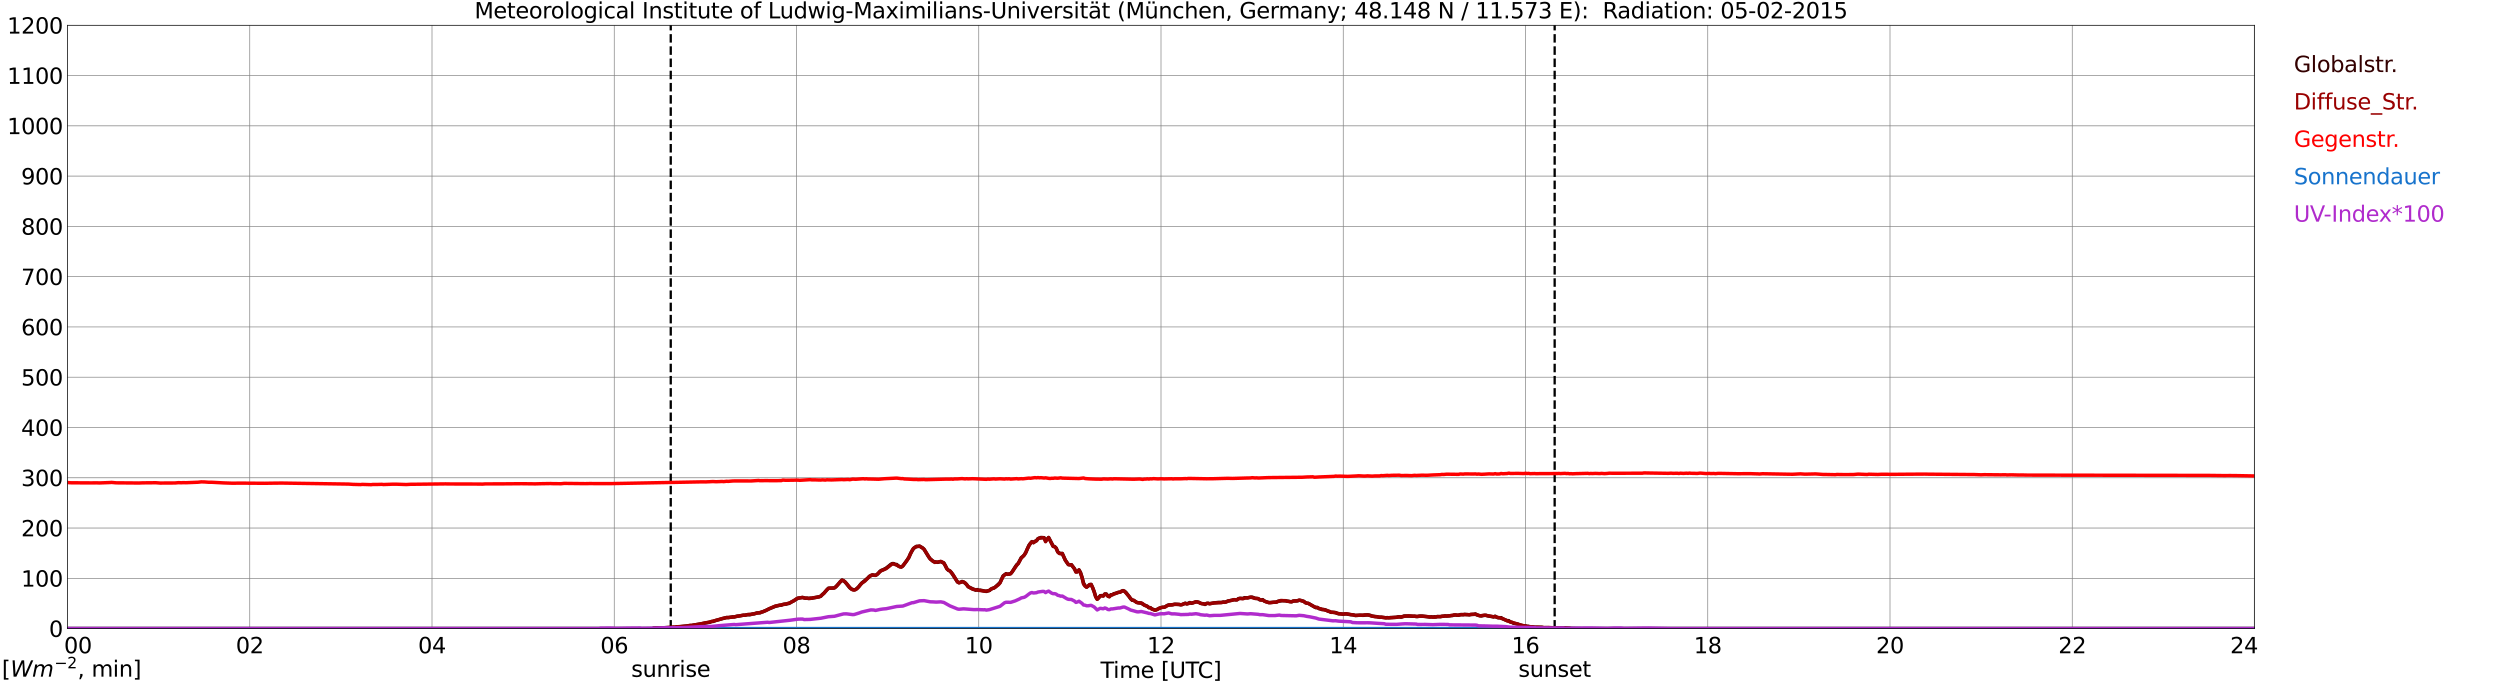 <?xml version="1.0" encoding="utf-8" standalone="no"?>
<!DOCTYPE svg PUBLIC "-//W3C//DTD SVG 1.1//EN"
  "http://www.w3.org/Graphics/SVG/1.1/DTD/svg11.dtd">
<svg xmlns:xlink="http://www.w3.org/1999/xlink" width="1085.4pt" height="296.64pt" viewBox="0 0 1085.4 296.64" xmlns="http://www.w3.org/2000/svg" version="1.1">
 <defs>
  <style type="text/css">*{stroke-linejoin: round; stroke-linecap: butt}</style>
 </defs>
 <g id="figure_1">
  <g id="patch_1">
   <path d="M 0 296.64 
L 1085.4 296.64 
L 1085.4 0 
L 0 0 
z
" style="fill: #ffffff"/>
  </g>
  <g id="axes_1">
   <g id="patch_2">
    <path d="M 29.306 272.909 
L 978.814 272.909 
L 978.814 10.976 
L 29.306 10.976 
z
" style="fill: #ffffff"/>
   </g>
   <g id="patch_3">
    <path d="M 978.814 272.909 
L 978.814 272.909 
L 978.814 10.976 
L 978.814 10.976 
z
" clip-path="url(#pfefe70a873)" style="fill: #d3d3d3; opacity: 0.25; stroke: #d3d3d3; stroke-linejoin: miter"/>
   </g>
   <g id="matplotlib.axis_1">
    <g id="xtick_1">
     <g id="line2d_1">
      <path d="M 29.306 272.909 
L 29.306 10.976 
" clip-path="url(#pfefe70a873)" style="fill: none; stroke: #808080; stroke-width: 0.3; stroke-linecap: square"/>
     </g>
     <g id="line2d_2"/>
     <g id="text_1">
      <!--    00 -->
      <g transform="translate(18.733 283.627) scale(0.095 -0.095)">
       <defs>
        <path id="DejaVuSans-20" transform="scale(0.016)"/>
        <path id="DejaVuSans-30" d="M 2034 4250 
Q 1547 4250 1301 3770 
Q 1056 3291 1056 2328 
Q 1056 1369 1301 889 
Q 1547 409 2034 409 
Q 2525 409 2770 889 
Q 3016 1369 3016 2328 
Q 3016 3291 2770 3770 
Q 2525 4250 2034 4250 
z
M 2034 4750 
Q 2819 4750 3233 4129 
Q 3647 3509 3647 2328 
Q 3647 1150 3233 529 
Q 2819 -91 2034 -91 
Q 1250 -91 836 529 
Q 422 1150 422 2328 
Q 422 3509 836 4129 
Q 1250 4750 2034 4750 
z
" transform="scale(0.016)"/>
       </defs>
       <use xlink:href="#DejaVuSans-20"/>
       <use xlink:href="#DejaVuSans-20" transform="translate(31.787 0)"/>
       <use xlink:href="#DejaVuSans-20" transform="translate(63.574 0)"/>
       <use xlink:href="#DejaVuSans-30" transform="translate(95.361 0)"/>
       <use xlink:href="#DejaVuSans-30" transform="translate(158.984 0)"/>
      </g>
     </g>
    </g>
    <g id="xtick_2">
     <g id="line2d_3">
      <path d="M 108.431 272.909 
L 108.431 10.976 
" clip-path="url(#pfefe70a873)" style="fill: none; stroke: #808080; stroke-width: 0.3; stroke-linecap: square"/>
     </g>
     <g id="line2d_4"/>
     <g id="text_2">
      <!-- 02 -->
      <g transform="translate(102.387 283.627) scale(0.095 -0.095)">
       <defs>
        <path id="DejaVuSans-32" d="M 1228 531 
L 3431 531 
L 3431 0 
L 469 0 
L 469 531 
Q 828 903 1448 1529 
Q 2069 2156 2228 2338 
Q 2531 2678 2651 2914 
Q 2772 3150 2772 3378 
Q 2772 3750 2511 3984 
Q 2250 4219 1831 4219 
Q 1534 4219 1204 4116 
Q 875 4013 500 3803 
L 500 4441 
Q 881 4594 1212 4672 
Q 1544 4750 1819 4750 
Q 2544 4750 2975 4387 
Q 3406 4025 3406 3419 
Q 3406 3131 3298 2873 
Q 3191 2616 2906 2266 
Q 2828 2175 2409 1742 
Q 1991 1309 1228 531 
z
" transform="scale(0.016)"/>
       </defs>
       <use xlink:href="#DejaVuSans-30"/>
       <use xlink:href="#DejaVuSans-32" transform="translate(63.623 0)"/>
      </g>
     </g>
    </g>
    <g id="xtick_3">
     <g id="line2d_5">
      <path d="M 187.557 272.909 
L 187.557 10.976 
" clip-path="url(#pfefe70a873)" style="fill: none; stroke: #808080; stroke-width: 0.3; stroke-linecap: square"/>
     </g>
     <g id="line2d_6"/>
     <g id="text_3">
      <!-- 04 -->
      <g transform="translate(181.513 283.627) scale(0.095 -0.095)">
       <defs>
        <path id="DejaVuSans-34" d="M 2419 4116 
L 825 1625 
L 2419 1625 
L 2419 4116 
z
M 2253 4666 
L 3047 4666 
L 3047 1625 
L 3713 1625 
L 3713 1100 
L 3047 1100 
L 3047 0 
L 2419 0 
L 2419 1100 
L 313 1100 
L 313 1709 
L 2253 4666 
z
" transform="scale(0.016)"/>
       </defs>
       <use xlink:href="#DejaVuSans-30"/>
       <use xlink:href="#DejaVuSans-34" transform="translate(63.623 0)"/>
      </g>
     </g>
    </g>
    <g id="xtick_4">
     <g id="line2d_7">
      <path d="M 266.683 272.909 
L 266.683 10.976 
" clip-path="url(#pfefe70a873)" style="fill: none; stroke: #808080; stroke-width: 0.3; stroke-linecap: square"/>
     </g>
     <g id="line2d_8"/>
     <g id="text_4">
      <!-- 06 -->
      <g transform="translate(260.638 283.627) scale(0.095 -0.095)">
       <defs>
        <path id="DejaVuSans-36" d="M 2113 2584 
Q 1688 2584 1439 2293 
Q 1191 2003 1191 1497 
Q 1191 994 1439 701 
Q 1688 409 2113 409 
Q 2538 409 2786 701 
Q 3034 994 3034 1497 
Q 3034 2003 2786 2293 
Q 2538 2584 2113 2584 
z
M 3366 4563 
L 3366 3988 
Q 3128 4100 2886 4159 
Q 2644 4219 2406 4219 
Q 1781 4219 1451 3797 
Q 1122 3375 1075 2522 
Q 1259 2794 1537 2939 
Q 1816 3084 2150 3084 
Q 2853 3084 3261 2657 
Q 3669 2231 3669 1497 
Q 3669 778 3244 343 
Q 2819 -91 2113 -91 
Q 1303 -91 875 529 
Q 447 1150 447 2328 
Q 447 3434 972 4092 
Q 1497 4750 2381 4750 
Q 2619 4750 2861 4703 
Q 3103 4656 3366 4563 
z
" transform="scale(0.016)"/>
       </defs>
       <use xlink:href="#DejaVuSans-30"/>
       <use xlink:href="#DejaVuSans-36" transform="translate(63.623 0)"/>
      </g>
     </g>
    </g>
    <g id="xtick_5">
     <g id="line2d_9">
      <path d="M 345.808 272.909 
L 345.808 10.976 
" clip-path="url(#pfefe70a873)" style="fill: none; stroke: #808080; stroke-width: 0.3; stroke-linecap: square"/>
     </g>
     <g id="line2d_10"/>
     <g id="text_5">
      <!-- 08 -->
      <g transform="translate(339.764 283.627) scale(0.095 -0.095)">
       <defs>
        <path id="DejaVuSans-38" d="M 2034 2216 
Q 1584 2216 1326 1975 
Q 1069 1734 1069 1313 
Q 1069 891 1326 650 
Q 1584 409 2034 409 
Q 2484 409 2743 651 
Q 3003 894 3003 1313 
Q 3003 1734 2745 1975 
Q 2488 2216 2034 2216 
z
M 1403 2484 
Q 997 2584 770 2862 
Q 544 3141 544 3541 
Q 544 4100 942 4425 
Q 1341 4750 2034 4750 
Q 2731 4750 3128 4425 
Q 3525 4100 3525 3541 
Q 3525 3141 3298 2862 
Q 3072 2584 2669 2484 
Q 3125 2378 3379 2068 
Q 3634 1759 3634 1313 
Q 3634 634 3220 271 
Q 2806 -91 2034 -91 
Q 1263 -91 848 271 
Q 434 634 434 1313 
Q 434 1759 690 2068 
Q 947 2378 1403 2484 
z
M 1172 3481 
Q 1172 3119 1398 2916 
Q 1625 2713 2034 2713 
Q 2441 2713 2670 2916 
Q 2900 3119 2900 3481 
Q 2900 3844 2670 4047 
Q 2441 4250 2034 4250 
Q 1625 4250 1398 4047 
Q 1172 3844 1172 3481 
z
" transform="scale(0.016)"/>
       </defs>
       <use xlink:href="#DejaVuSans-30"/>
       <use xlink:href="#DejaVuSans-38" transform="translate(63.623 0)"/>
      </g>
     </g>
    </g>
    <g id="xtick_6">
     <g id="line2d_11">
      <path d="M 424.934 272.909 
L 424.934 10.976 
" clip-path="url(#pfefe70a873)" style="fill: none; stroke: #808080; stroke-width: 0.3; stroke-linecap: square"/>
     </g>
     <g id="line2d_12"/>
     <g id="text_6">
      <!-- 10 -->
      <g transform="translate(418.89 283.627) scale(0.095 -0.095)">
       <defs>
        <path id="DejaVuSans-31" d="M 794 531 
L 1825 531 
L 1825 4091 
L 703 3866 
L 703 4441 
L 1819 4666 
L 2450 4666 
L 2450 531 
L 3481 531 
L 3481 0 
L 794 0 
L 794 531 
z
" transform="scale(0.016)"/>
       </defs>
       <use xlink:href="#DejaVuSans-31"/>
       <use xlink:href="#DejaVuSans-30" transform="translate(63.623 0)"/>
      </g>
     </g>
    </g>
    <g id="xtick_7">
     <g id="line2d_13">
      <path d="M 504.06 272.909 
L 504.06 10.976 
" clip-path="url(#pfefe70a873)" style="fill: none; stroke: #808080; stroke-width: 0.3; stroke-linecap: square"/>
     </g>
     <g id="line2d_14"/>
     <g id="text_7">
      <!-- 12 -->
      <g transform="translate(498.015 283.627) scale(0.095 -0.095)">
       <use xlink:href="#DejaVuSans-31"/>
       <use xlink:href="#DejaVuSans-32" transform="translate(63.623 0)"/>
      </g>
     </g>
    </g>
    <g id="xtick_8">
     <g id="line2d_15">
      <path d="M 583.185 272.909 
L 583.185 10.976 
" clip-path="url(#pfefe70a873)" style="fill: none; stroke: #808080; stroke-width: 0.3; stroke-linecap: square"/>
     </g>
     <g id="line2d_16"/>
     <g id="text_8">
      <!-- 14 -->
      <g transform="translate(577.141 283.627) scale(0.095 -0.095)">
       <use xlink:href="#DejaVuSans-31"/>
       <use xlink:href="#DejaVuSans-34" transform="translate(63.623 0)"/>
      </g>
     </g>
    </g>
    <g id="xtick_9">
     <g id="line2d_17">
      <path d="M 662.311 272.909 
L 662.311 10.976 
" clip-path="url(#pfefe70a873)" style="fill: none; stroke: #808080; stroke-width: 0.3; stroke-linecap: square"/>
     </g>
     <g id="line2d_18"/>
     <g id="text_9">
      <!-- 16 -->
      <g transform="translate(656.267 283.627) scale(0.095 -0.095)">
       <use xlink:href="#DejaVuSans-31"/>
       <use xlink:href="#DejaVuSans-36" transform="translate(63.623 0)"/>
      </g>
     </g>
    </g>
    <g id="xtick_10">
     <g id="line2d_19">
      <path d="M 741.437 272.909 
L 741.437 10.976 
" clip-path="url(#pfefe70a873)" style="fill: none; stroke: #808080; stroke-width: 0.3; stroke-linecap: square"/>
     </g>
     <g id="line2d_20"/>
     <g id="text_10">
      <!-- 18 -->
      <g transform="translate(735.392 283.627) scale(0.095 -0.095)">
       <use xlink:href="#DejaVuSans-31"/>
       <use xlink:href="#DejaVuSans-38" transform="translate(63.623 0)"/>
      </g>
     </g>
    </g>
    <g id="xtick_11">
     <g id="line2d_21">
      <path d="M 820.562 272.909 
L 820.562 10.976 
" clip-path="url(#pfefe70a873)" style="fill: none; stroke: #808080; stroke-width: 0.3; stroke-linecap: square"/>
     </g>
     <g id="line2d_22"/>
     <g id="text_11">
      <!-- 20 -->
      <g transform="translate(814.518 283.627) scale(0.095 -0.095)">
       <use xlink:href="#DejaVuSans-32"/>
       <use xlink:href="#DejaVuSans-30" transform="translate(63.623 0)"/>
      </g>
     </g>
    </g>
    <g id="xtick_12">
     <g id="line2d_23">
      <path d="M 899.688 272.909 
L 899.688 10.976 
" clip-path="url(#pfefe70a873)" style="fill: none; stroke: #808080; stroke-width: 0.3; stroke-linecap: square"/>
     </g>
     <g id="line2d_24"/>
     <g id="text_12">
      <!-- 22 -->
      <g transform="translate(893.644 283.627) scale(0.095 -0.095)">
       <use xlink:href="#DejaVuSans-32"/>
       <use xlink:href="#DejaVuSans-32" transform="translate(63.623 0)"/>
      </g>
     </g>
    </g>
    <g id="xtick_13">
     <g id="line2d_25">
      <path d="M 978.814 272.909 
L 978.814 10.976 
" clip-path="url(#pfefe70a873)" style="fill: none; stroke: #808080; stroke-width: 0.3; stroke-linecap: square"/>
     </g>
     <g id="line2d_26"/>
     <g id="text_13">
      <!-- 24    -->
      <g transform="translate(968.241 283.627) scale(0.095 -0.095)">
       <use xlink:href="#DejaVuSans-32"/>
       <use xlink:href="#DejaVuSans-34" transform="translate(63.623 0)"/>
       <use xlink:href="#DejaVuSans-20" transform="translate(127.246 0)"/>
       <use xlink:href="#DejaVuSans-20" transform="translate(159.033 0)"/>
       <use xlink:href="#DejaVuSans-20" transform="translate(190.82 0)"/>
      </g>
     </g>
    </g>
    <g id="text_14">
     <!-- Time [UTC] -->
     <g transform="translate(477.806 294.322) scale(0.095 -0.095)">
      <defs>
       <path id="DejaVuSans-54" d="M -19 4666 
L 3928 4666 
L 3928 4134 
L 2272 4134 
L 2272 0 
L 1638 0 
L 1638 4134 
L -19 4134 
L -19 4666 
z
" transform="scale(0.016)"/>
       <path id="DejaVuSans-69" d="M 603 3500 
L 1178 3500 
L 1178 0 
L 603 0 
L 603 3500 
z
M 603 4863 
L 1178 4863 
L 1178 4134 
L 603 4134 
L 603 4863 
z
" transform="scale(0.016)"/>
       <path id="DejaVuSans-6d" d="M 3328 2828 
Q 3544 3216 3844 3400 
Q 4144 3584 4550 3584 
Q 5097 3584 5394 3201 
Q 5691 2819 5691 2113 
L 5691 0 
L 5113 0 
L 5113 2094 
Q 5113 2597 4934 2840 
Q 4756 3084 4391 3084 
Q 3944 3084 3684 2787 
Q 3425 2491 3425 1978 
L 3425 0 
L 2847 0 
L 2847 2094 
Q 2847 2600 2669 2842 
Q 2491 3084 2119 3084 
Q 1678 3084 1418 2786 
Q 1159 2488 1159 1978 
L 1159 0 
L 581 0 
L 581 3500 
L 1159 3500 
L 1159 2956 
Q 1356 3278 1631 3431 
Q 1906 3584 2284 3584 
Q 2666 3584 2933 3390 
Q 3200 3197 3328 2828 
z
" transform="scale(0.016)"/>
       <path id="DejaVuSans-65" d="M 3597 1894 
L 3597 1613 
L 953 1613 
Q 991 1019 1311 708 
Q 1631 397 2203 397 
Q 2534 397 2845 478 
Q 3156 559 3463 722 
L 3463 178 
Q 3153 47 2828 -22 
Q 2503 -91 2169 -91 
Q 1331 -91 842 396 
Q 353 884 353 1716 
Q 353 2575 817 3079 
Q 1281 3584 2069 3584 
Q 2775 3584 3186 3129 
Q 3597 2675 3597 1894 
z
M 3022 2063 
Q 3016 2534 2758 2815 
Q 2500 3097 2075 3097 
Q 1594 3097 1305 2825 
Q 1016 2553 972 2059 
L 3022 2063 
z
" transform="scale(0.016)"/>
       <path id="DejaVuSans-5b" d="M 550 4863 
L 1875 4863 
L 1875 4416 
L 1125 4416 
L 1125 -397 
L 1875 -397 
L 1875 -844 
L 550 -844 
L 550 4863 
z
" transform="scale(0.016)"/>
       <path id="DejaVuSans-55" d="M 556 4666 
L 1191 4666 
L 1191 1831 
Q 1191 1081 1462 751 
Q 1734 422 2344 422 
Q 2950 422 3222 751 
Q 3494 1081 3494 1831 
L 3494 4666 
L 4128 4666 
L 4128 1753 
Q 4128 841 3676 375 
Q 3225 -91 2344 -91 
Q 1459 -91 1007 375 
Q 556 841 556 1753 
L 556 4666 
z
" transform="scale(0.016)"/>
       <path id="DejaVuSans-43" d="M 4122 4306 
L 4122 3641 
Q 3803 3938 3442 4084 
Q 3081 4231 2675 4231 
Q 1875 4231 1450 3742 
Q 1025 3253 1025 2328 
Q 1025 1406 1450 917 
Q 1875 428 2675 428 
Q 3081 428 3442 575 
Q 3803 722 4122 1019 
L 4122 359 
Q 3791 134 3420 21 
Q 3050 -91 2638 -91 
Q 1578 -91 968 557 
Q 359 1206 359 2328 
Q 359 3453 968 4101 
Q 1578 4750 2638 4750 
Q 3056 4750 3426 4639 
Q 3797 4528 4122 4306 
z
" transform="scale(0.016)"/>
       <path id="DejaVuSans-5d" d="M 1947 4863 
L 1947 -844 
L 622 -844 
L 622 -397 
L 1369 -397 
L 1369 4416 
L 622 4416 
L 622 4863 
L 1947 4863 
z
" transform="scale(0.016)"/>
      </defs>
      <use xlink:href="#DejaVuSans-54"/>
      <use xlink:href="#DejaVuSans-69" transform="translate(57.959 0)"/>
      <use xlink:href="#DejaVuSans-6d" transform="translate(85.742 0)"/>
      <use xlink:href="#DejaVuSans-65" transform="translate(183.154 0)"/>
      <use xlink:href="#DejaVuSans-20" transform="translate(244.678 0)"/>
      <use xlink:href="#DejaVuSans-5b" transform="translate(276.465 0)"/>
      <use xlink:href="#DejaVuSans-55" transform="translate(315.479 0)"/>
      <use xlink:href="#DejaVuSans-54" transform="translate(388.672 0)"/>
      <use xlink:href="#DejaVuSans-43" transform="translate(443.881 0)"/>
      <use xlink:href="#DejaVuSans-5d" transform="translate(513.705 0)"/>
     </g>
    </g>
   </g>
   <g id="matplotlib.axis_2">
    <g id="ytick_1">
     <g id="line2d_27">
      <path d="M 29.306 272.909 
L 978.814 272.909 
" clip-path="url(#pfefe70a873)" style="fill: none; stroke: #808080; stroke-width: 0.3; stroke-linecap: square"/>
     </g>
     <g id="line2d_28"/>
     <g id="text_15">
      <!-- 0 -->
      <g transform="translate(21.261 276.518) scale(0.095 -0.095)">
       <use xlink:href="#DejaVuSans-30"/>
      </g>
     </g>
    </g>
    <g id="ytick_2">
     <g id="line2d_29">
      <path d="M 29.306 251.081 
L 978.814 251.081 
" clip-path="url(#pfefe70a873)" style="fill: none; stroke: #808080; stroke-width: 0.3; stroke-linecap: square"/>
     </g>
     <g id="line2d_30"/>
     <g id="text_16">
      <!-- 100 -->
      <g transform="translate(9.173 254.69) scale(0.095 -0.095)">
       <use xlink:href="#DejaVuSans-31"/>
       <use xlink:href="#DejaVuSans-30" transform="translate(63.623 0)"/>
       <use xlink:href="#DejaVuSans-30" transform="translate(127.246 0)"/>
      </g>
     </g>
    </g>
    <g id="ytick_3">
     <g id="line2d_31">
      <path d="M 29.306 229.253 
L 978.814 229.253 
" clip-path="url(#pfefe70a873)" style="fill: none; stroke: #808080; stroke-width: 0.3; stroke-linecap: square"/>
     </g>
     <g id="line2d_32"/>
     <g id="text_17">
      <!-- 200 -->
      <g transform="translate(9.173 232.863) scale(0.095 -0.095)">
       <use xlink:href="#DejaVuSans-32"/>
       <use xlink:href="#DejaVuSans-30" transform="translate(63.623 0)"/>
       <use xlink:href="#DejaVuSans-30" transform="translate(127.246 0)"/>
      </g>
     </g>
    </g>
    <g id="ytick_4">
     <g id="line2d_33">
      <path d="M 29.306 207.426 
L 978.814 207.426 
" clip-path="url(#pfefe70a873)" style="fill: none; stroke: #808080; stroke-width: 0.3; stroke-linecap: square"/>
     </g>
     <g id="line2d_34"/>
     <g id="text_18">
      <!-- 300 -->
      <g transform="translate(9.173 211.035) scale(0.095 -0.095)">
       <defs>
        <path id="DejaVuSans-33" d="M 2597 2516 
Q 3050 2419 3304 2112 
Q 3559 1806 3559 1356 
Q 3559 666 3084 287 
Q 2609 -91 1734 -91 
Q 1441 -91 1130 -33 
Q 819 25 488 141 
L 488 750 
Q 750 597 1062 519 
Q 1375 441 1716 441 
Q 2309 441 2620 675 
Q 2931 909 2931 1356 
Q 2931 1769 2642 2001 
Q 2353 2234 1838 2234 
L 1294 2234 
L 1294 2753 
L 1863 2753 
Q 2328 2753 2575 2939 
Q 2822 3125 2822 3475 
Q 2822 3834 2567 4026 
Q 2313 4219 1838 4219 
Q 1578 4219 1281 4162 
Q 984 4106 628 3988 
L 628 4550 
Q 988 4650 1302 4700 
Q 1616 4750 1894 4750 
Q 2613 4750 3031 4423 
Q 3450 4097 3450 3541 
Q 3450 3153 3228 2886 
Q 3006 2619 2597 2516 
z
" transform="scale(0.016)"/>
       </defs>
       <use xlink:href="#DejaVuSans-33"/>
       <use xlink:href="#DejaVuSans-30" transform="translate(63.623 0)"/>
       <use xlink:href="#DejaVuSans-30" transform="translate(127.246 0)"/>
      </g>
     </g>
    </g>
    <g id="ytick_5">
     <g id="line2d_35">
      <path d="M 29.306 185.598 
L 978.814 185.598 
" clip-path="url(#pfefe70a873)" style="fill: none; stroke: #808080; stroke-width: 0.3; stroke-linecap: square"/>
     </g>
     <g id="line2d_36"/>
     <g id="text_19">
      <!-- 400 -->
      <g transform="translate(9.173 189.207) scale(0.095 -0.095)">
       <use xlink:href="#DejaVuSans-34"/>
       <use xlink:href="#DejaVuSans-30" transform="translate(63.623 0)"/>
       <use xlink:href="#DejaVuSans-30" transform="translate(127.246 0)"/>
      </g>
     </g>
    </g>
    <g id="ytick_6">
     <g id="line2d_37">
      <path d="M 29.306 163.77 
L 978.814 163.77 
" clip-path="url(#pfefe70a873)" style="fill: none; stroke: #808080; stroke-width: 0.3; stroke-linecap: square"/>
     </g>
     <g id="line2d_38"/>
     <g id="text_20">
      <!-- 500 -->
      <g transform="translate(9.173 167.379) scale(0.095 -0.095)">
       <defs>
        <path id="DejaVuSans-35" d="M 691 4666 
L 3169 4666 
L 3169 4134 
L 1269 4134 
L 1269 2991 
Q 1406 3038 1543 3061 
Q 1681 3084 1819 3084 
Q 2600 3084 3056 2656 
Q 3513 2228 3513 1497 
Q 3513 744 3044 326 
Q 2575 -91 1722 -91 
Q 1428 -91 1123 -41 
Q 819 9 494 109 
L 494 744 
Q 775 591 1075 516 
Q 1375 441 1709 441 
Q 2250 441 2565 725 
Q 2881 1009 2881 1497 
Q 2881 1984 2565 2268 
Q 2250 2553 1709 2553 
Q 1456 2553 1204 2497 
Q 953 2441 691 2322 
L 691 4666 
z
" transform="scale(0.016)"/>
       </defs>
       <use xlink:href="#DejaVuSans-35"/>
       <use xlink:href="#DejaVuSans-30" transform="translate(63.623 0)"/>
       <use xlink:href="#DejaVuSans-30" transform="translate(127.246 0)"/>
      </g>
     </g>
    </g>
    <g id="ytick_7">
     <g id="line2d_39">
      <path d="M 29.306 141.942 
L 978.814 141.942 
" clip-path="url(#pfefe70a873)" style="fill: none; stroke: #808080; stroke-width: 0.3; stroke-linecap: square"/>
     </g>
     <g id="line2d_40"/>
     <g id="text_21">
      <!-- 600 -->
      <g transform="translate(9.173 145.551) scale(0.095 -0.095)">
       <use xlink:href="#DejaVuSans-36"/>
       <use xlink:href="#DejaVuSans-30" transform="translate(63.623 0)"/>
       <use xlink:href="#DejaVuSans-30" transform="translate(127.246 0)"/>
      </g>
     </g>
    </g>
    <g id="ytick_8">
     <g id="line2d_41">
      <path d="M 29.306 120.114 
L 978.814 120.114 
" clip-path="url(#pfefe70a873)" style="fill: none; stroke: #808080; stroke-width: 0.3; stroke-linecap: square"/>
     </g>
     <g id="line2d_42"/>
     <g id="text_22">
      <!-- 700 -->
      <g transform="translate(9.173 123.724) scale(0.095 -0.095)">
       <defs>
        <path id="DejaVuSans-37" d="M 525 4666 
L 3525 4666 
L 3525 4397 
L 1831 0 
L 1172 0 
L 2766 4134 
L 525 4134 
L 525 4666 
z
" transform="scale(0.016)"/>
       </defs>
       <use xlink:href="#DejaVuSans-37"/>
       <use xlink:href="#DejaVuSans-30" transform="translate(63.623 0)"/>
       <use xlink:href="#DejaVuSans-30" transform="translate(127.246 0)"/>
      </g>
     </g>
    </g>
    <g id="ytick_9">
     <g id="line2d_43">
      <path d="M 29.306 98.287 
L 978.814 98.287 
" clip-path="url(#pfefe70a873)" style="fill: none; stroke: #808080; stroke-width: 0.3; stroke-linecap: square"/>
     </g>
     <g id="line2d_44"/>
     <g id="text_23">
      <!-- 800 -->
      <g transform="translate(9.173 101.896) scale(0.095 -0.095)">
       <use xlink:href="#DejaVuSans-38"/>
       <use xlink:href="#DejaVuSans-30" transform="translate(63.623 0)"/>
       <use xlink:href="#DejaVuSans-30" transform="translate(127.246 0)"/>
      </g>
     </g>
    </g>
    <g id="ytick_10">
     <g id="line2d_45">
      <path d="M 29.306 76.459 
L 978.814 76.459 
" clip-path="url(#pfefe70a873)" style="fill: none; stroke: #808080; stroke-width: 0.3; stroke-linecap: square"/>
     </g>
     <g id="line2d_46"/>
     <g id="text_24">
      <!-- 900 -->
      <g transform="translate(9.173 80.068) scale(0.095 -0.095)">
       <defs>
        <path id="DejaVuSans-39" d="M 703 97 
L 703 672 
Q 941 559 1184 500 
Q 1428 441 1663 441 
Q 2288 441 2617 861 
Q 2947 1281 2994 2138 
Q 2813 1869 2534 1725 
Q 2256 1581 1919 1581 
Q 1219 1581 811 2004 
Q 403 2428 403 3163 
Q 403 3881 828 4315 
Q 1253 4750 1959 4750 
Q 2769 4750 3195 4129 
Q 3622 3509 3622 2328 
Q 3622 1225 3098 567 
Q 2575 -91 1691 -91 
Q 1453 -91 1209 -44 
Q 966 3 703 97 
z
M 1959 2075 
Q 2384 2075 2632 2365 
Q 2881 2656 2881 3163 
Q 2881 3666 2632 3958 
Q 2384 4250 1959 4250 
Q 1534 4250 1286 3958 
Q 1038 3666 1038 3163 
Q 1038 2656 1286 2365 
Q 1534 2075 1959 2075 
z
" transform="scale(0.016)"/>
       </defs>
       <use xlink:href="#DejaVuSans-39"/>
       <use xlink:href="#DejaVuSans-30" transform="translate(63.623 0)"/>
       <use xlink:href="#DejaVuSans-30" transform="translate(127.246 0)"/>
      </g>
     </g>
    </g>
    <g id="ytick_11">
     <g id="line2d_47">
      <path d="M 29.306 54.631 
L 978.814 54.631 
" clip-path="url(#pfefe70a873)" style="fill: none; stroke: #808080; stroke-width: 0.3; stroke-linecap: square"/>
     </g>
     <g id="line2d_48"/>
     <g id="text_25">
      <!-- 1000 -->
      <g transform="translate(3.128 58.24) scale(0.095 -0.095)">
       <use xlink:href="#DejaVuSans-31"/>
       <use xlink:href="#DejaVuSans-30" transform="translate(63.623 0)"/>
       <use xlink:href="#DejaVuSans-30" transform="translate(127.246 0)"/>
       <use xlink:href="#DejaVuSans-30" transform="translate(190.869 0)"/>
      </g>
     </g>
    </g>
    <g id="ytick_12">
     <g id="line2d_49">
      <path d="M 29.306 32.803 
L 978.814 32.803 
" clip-path="url(#pfefe70a873)" style="fill: none; stroke: #808080; stroke-width: 0.3; stroke-linecap: square"/>
     </g>
     <g id="line2d_50"/>
     <g id="text_26">
      <!-- 1100 -->
      <g transform="translate(3.128 36.413) scale(0.095 -0.095)">
       <use xlink:href="#DejaVuSans-31"/>
       <use xlink:href="#DejaVuSans-31" transform="translate(63.623 0)"/>
       <use xlink:href="#DejaVuSans-30" transform="translate(127.246 0)"/>
       <use xlink:href="#DejaVuSans-30" transform="translate(190.869 0)"/>
      </g>
     </g>
    </g>
    <g id="ytick_13">
     <g id="line2d_51">
      <path d="M 29.306 10.976 
L 978.814 10.976 
" clip-path="url(#pfefe70a873)" style="fill: none; stroke: #808080; stroke-width: 0.3; stroke-linecap: square"/>
     </g>
     <g id="line2d_52"/>
     <g id="text_27">
      <!-- 1200 -->
      <g transform="translate(3.128 14.585) scale(0.095 -0.095)">
       <use xlink:href="#DejaVuSans-31"/>
       <use xlink:href="#DejaVuSans-32" transform="translate(63.623 0)"/>
       <use xlink:href="#DejaVuSans-30" transform="translate(127.246 0)"/>
       <use xlink:href="#DejaVuSans-30" transform="translate(190.869 0)"/>
      </g>
     </g>
    </g>
   </g>
   <g id="line2d_53">
    <path d="M 291.212 272.909 
L 291.212 10.976 
" clip-path="url(#pfefe70a873)" style="fill: none; stroke-dasharray: 3.7,1.6; stroke-dashoffset: 0; stroke: #000000"/>
   </g>
   <g id="line2d_54">
    <path d="M 674.971 272.909 
L 674.971 10.976 
" clip-path="url(#pfefe70a873)" style="fill: none; stroke-dasharray: 3.7,1.6; stroke-dashoffset: 0; stroke: #000000"/>
   </g>
   <g id="line2d_55">
    <path d="M 29.306 272.909 
L 283.167 272.909 
L 283.827 272.671 
L 284.486 272.701 
L 285.805 272.612 
L 286.464 272.701 
L 288.442 272.522 
L 291.08 272.435 
L 292.399 272.315 
L 293.058 272.494 
L 293.717 272.197 
L 294.377 272.197 
L 295.696 272.049 
L 298.992 271.665 
L 299.652 271.547 
L 300.311 271.634 
L 300.971 271.398 
L 304.267 270.864 
L 307.564 270.244 
L 308.224 270.154 
L 308.883 269.829 
L 309.543 269.829 
L 310.861 269.355 
L 315.477 268.08 
L 316.136 268.17 
L 318.114 267.814 
L 318.774 267.873 
L 320.093 267.489 
L 320.752 267.458 
L 322.73 267.103 
L 323.39 267.103 
L 324.708 266.808 
L 325.368 266.954 
L 326.686 266.57 
L 327.346 266.539 
L 328.665 266.096 
L 329.983 266.096 
L 330.643 265.712 
L 331.302 265.564 
L 333.94 264.348 
L 336.577 263.252 
L 338.555 262.779 
L 339.215 262.75 
L 339.874 262.423 
L 340.533 262.276 
L 341.193 262.305 
L 341.852 262.098 
L 342.512 262.01 
L 346.468 259.729 
L 348.446 259.373 
L 349.765 259.758 
L 350.424 259.67 
L 351.083 259.878 
L 351.743 259.67 
L 352.402 259.729 
L 353.721 259.463 
L 355.699 259.077 
L 356.359 258.869 
L 357.018 258.099 
L 357.677 257.566 
L 359.655 255.375 
L 361.634 255.316 
L 362.293 255.257 
L 362.952 254.665 
L 365.59 251.821 
L 366.909 252.65 
L 368.887 255.167 
L 369.546 255.671 
L 370.206 255.938 
L 370.865 256.056 
L 371.524 255.938 
L 372.843 254.752 
L 373.502 253.836 
L 374.162 253.124 
L 376.799 250.933 
L 377.459 250.193 
L 378.118 249.955 
L 378.777 249.571 
L 379.437 249.719 
L 380.096 249.747 
L 380.756 249.422 
L 381.415 248.8 
L 382.074 248.001 
L 382.734 247.586 
L 383.393 247.379 
L 384.712 246.667 
L 386.031 245.631 
L 386.69 245.067 
L 387.349 244.683 
L 388.009 244.683 
L 388.668 245.067 
L 389.328 245.067 
L 389.987 245.69 
L 390.646 246.017 
L 391.306 246.135 
L 391.965 245.749 
L 393.284 243.913 
L 394.603 242.047 
L 395.262 240.418 
L 396.581 238.137 
L 397.899 237.19 
L 398.559 237.249 
L 399.218 237.131 
L 400.537 237.843 
L 401.196 238.493 
L 403.175 241.752 
L 403.834 242.581 
L 405.153 243.764 
L 407.131 244.151 
L 408.45 243.795 
L 409.109 244.179 
L 409.768 244.358 
L 411.087 246.875 
L 411.746 247.586 
L 412.406 247.881 
L 413.065 248.562 
L 415.703 252.679 
L 416.362 253.006 
L 417.022 252.827 
L 417.681 252.443 
L 418.34 252.679 
L 419.659 253.716 
L 420.318 254.724 
L 423.615 256.235 
L 424.275 255.968 
L 424.934 256.322 
L 425.593 256.204 
L 428.231 256.796 
L 428.89 256.501 
L 429.55 256.411 
L 430.209 255.761 
L 431.528 255.257 
L 432.187 254.811 
L 434.165 252.947 
L 435.484 250.044 
L 436.803 249.066 
L 437.462 249.363 
L 438.122 249.156 
L 438.781 249.066 
L 439.44 248.267 
L 440.759 246.163 
L 441.419 245.188 
L 442.078 244.624 
L 443.397 242.077 
L 444.056 241.632 
L 444.716 240.922 
L 445.375 239.827 
L 446.694 236.775 
L 448.012 235.147 
L 448.672 235.59 
L 449.331 234.998 
L 449.991 234.791 
L 450.65 233.844 
L 451.969 233.339 
L 452.628 233.457 
L 453.287 233.429 
L 453.947 234.85 
L 455.266 233.37 
L 457.244 237.131 
L 457.903 237.308 
L 458.563 237.96 
L 459.222 239.589 
L 459.881 240.093 
L 460.541 240.27 
L 461.2 240.3 
L 462.519 243.201 
L 463.838 245.098 
L 464.497 245.246 
L 465.156 245.157 
L 466.475 246.905 
L 467.134 248.178 
L 467.794 248.267 
L 468.453 247.438 
L 469.113 248.534 
L 469.772 250.577 
L 470.431 253.155 
L 471.091 254.279 
L 471.75 254.901 
L 472.409 254.486 
L 473.069 253.805 
L 473.728 253.716 
L 474.388 255.139 
L 475.047 256.857 
L 475.706 259.018 
L 476.366 260.144 
L 477.025 259.581 
L 477.685 258.633 
L 478.344 258.575 
L 479.003 258.662 
L 479.663 257.891 
L 480.322 257.863 
L 480.981 258.721 
L 481.641 258.989 
L 482.3 258.219 
L 482.96 258.247 
L 483.619 257.745 
L 484.278 257.625 
L 485.597 257.151 
L 486.256 257.123 
L 486.916 256.678 
L 487.575 256.411 
L 488.235 256.708 
L 488.894 257.271 
L 490.213 258.989 
L 490.872 259.937 
L 491.532 260.618 
L 492.191 260.646 
L 493.51 261.506 
L 494.169 261.713 
L 495.488 261.831 
L 496.147 262.335 
L 498.125 263.224 
L 498.785 263.874 
L 499.444 263.815 
L 500.103 264.409 
L 500.763 264.586 
L 501.422 264.883 
L 502.082 264.734 
L 504.06 263.787 
L 504.719 263.639 
L 505.379 263.639 
L 506.038 263.372 
L 506.697 262.899 
L 507.357 262.63 
L 508.016 262.661 
L 508.675 262.543 
L 509.335 262.543 
L 509.994 262.305 
L 511.313 262.394 
L 512.632 262.571 
L 513.291 262.453 
L 514.61 261.862 
L 515.269 262.187 
L 516.588 261.595 
L 517.247 261.921 
L 519.226 261.299 
L 519.885 261.327 
L 520.544 261.534 
L 521.204 261.921 
L 521.863 262.098 
L 522.522 262.128 
L 523.182 262.423 
L 523.841 261.98 
L 524.501 261.89 
L 525.16 262.098 
L 527.138 261.742 
L 529.116 261.534 
L 530.435 261.565 
L 531.094 261.358 
L 531.754 261.416 
L 532.413 261.299 
L 533.073 260.973 
L 535.051 260.559 
L 535.71 260.351 
L 536.369 260.439 
L 537.029 260.41 
L 537.688 259.906 
L 538.348 259.758 
L 539.666 259.817 
L 540.326 259.491 
L 541.644 259.55 
L 543.623 259.225 
L 544.941 259.758 
L 546.26 259.937 
L 546.919 260.439 
L 547.579 260.5 
L 548.238 260.351 
L 548.898 260.973 
L 550.876 261.624 
L 554.173 261.416 
L 554.832 261.061 
L 556.81 260.794 
L 558.129 260.853 
L 560.766 261.299 
L 561.426 260.943 
L 563.404 260.853 
L 564.063 260.559 
L 566.042 261.061 
L 566.701 261.595 
L 567.36 261.89 
L 568.02 261.949 
L 571.317 263.846 
L 571.976 263.726 
L 572.635 264.261 
L 573.295 264.348 
L 573.954 264.675 
L 574.613 264.616 
L 575.273 264.734 
L 577.91 265.858 
L 578.57 265.83 
L 579.889 265.948 
L 580.548 266.304 
L 581.207 266.511 
L 581.867 266.481 
L 583.185 266.66 
L 583.845 266.539 
L 584.504 266.539 
L 586.482 266.895 
L 587.142 266.895 
L 587.801 267.015 
L 588.46 267.251 
L 590.439 267.074 
L 591.757 267.162 
L 593.736 266.926 
L 595.054 267.192 
L 595.714 267.489 
L 597.692 267.725 
L 599.011 268.022 
L 599.67 267.963 
L 601.648 268.198 
L 602.307 268.139 
L 602.967 268.229 
L 603.626 268.111 
L 606.264 268.022 
L 606.923 267.814 
L 607.582 267.784 
L 608.242 267.963 
L 608.901 267.784 
L 609.561 267.43 
L 612.198 267.489 
L 613.517 267.576 
L 614.176 267.517 
L 614.836 267.696 
L 615.495 267.666 
L 616.154 267.489 
L 617.473 267.458 
L 620.77 267.904 
L 621.429 267.784 
L 622.089 267.904 
L 622.748 267.784 
L 623.408 267.904 
L 624.067 267.637 
L 625.386 267.755 
L 626.045 267.517 
L 626.705 267.576 
L 627.364 267.369 
L 628.023 267.458 
L 630.661 267.223 
L 631.32 267.044 
L 631.98 266.985 
L 632.639 267.103 
L 633.298 267.103 
L 633.958 266.836 
L 634.617 266.808 
L 635.276 266.926 
L 635.936 266.718 
L 637.914 266.926 
L 639.233 266.747 
L 639.892 266.718 
L 640.552 266.539 
L 641.211 266.985 
L 642.53 267.31 
L 643.189 267.43 
L 643.848 267.251 
L 645.167 267.103 
L 645.827 267.369 
L 647.805 267.725 
L 648.464 267.873 
L 649.123 267.517 
L 649.783 267.991 
L 650.442 268.229 
L 651.761 268.17 
L 652.42 268.672 
L 654.399 269.473 
L 655.058 269.473 
L 655.717 270.065 
L 656.377 270.183 
L 657.036 270.569 
L 659.014 270.953 
L 659.674 271.278 
L 661.652 271.724 
L 662.311 271.724 
L 662.97 271.931 
L 663.63 271.931 
L 664.289 272.256 
L 664.949 272.138 
L 666.927 272.346 
L 668.905 272.346 
L 669.564 272.346 
L 670.224 272.553 
L 671.542 272.464 
L 672.861 272.671 
L 674.18 272.553 
L 674.839 272.612 
L 676.158 272.581 
L 678.136 272.671 
L 679.455 272.612 
L 680.774 272.76 
L 686.708 272.909 
L 978.154 272.909 
L 978.154 272.909 
" clip-path="url(#pfefe70a873)" style="fill: none; stroke: #330000; stroke-width: 1.5; stroke-linecap: square"/>
   </g>
   <g id="line2d_56">
    <path d="M 29.306 272.909 
L 283.167 272.909 
L 284.486 272.629 
L 285.805 272.629 
L 288.442 272.546 
L 298.333 271.789 
L 298.992 271.621 
L 300.971 271.411 
L 303.608 270.992 
L 306.246 270.405 
L 307.564 270.196 
L 312.18 268.978 
L 313.499 268.559 
L 315.477 268.137 
L 318.114 267.928 
L 322.73 267.09 
L 323.39 267.09 
L 325.368 266.71 
L 326.027 266.753 
L 330.643 265.786 
L 331.961 265.284 
L 332.621 265.031 
L 333.94 264.276 
L 336.577 263.143 
L 338.555 262.724 
L 340.533 262.388 
L 341.852 262.052 
L 343.171 261.633 
L 343.83 261.211 
L 344.49 260.96 
L 345.808 259.952 
L 346.468 259.659 
L 347.787 259.491 
L 348.446 259.406 
L 349.105 259.616 
L 351.743 259.827 
L 353.062 259.533 
L 354.38 259.365 
L 355.699 259.114 
L 356.359 258.778 
L 357.677 257.645 
L 358.996 256.049 
L 359.655 255.503 
L 360.315 255.335 
L 361.634 255.335 
L 362.293 255.209 
L 362.952 254.748 
L 363.612 254.034 
L 364.93 252.356 
L 365.59 251.935 
L 366.249 252.061 
L 367.568 253.362 
L 368.887 254.958 
L 369.546 255.671 
L 370.206 256.091 
L 370.865 256.217 
L 371.524 255.922 
L 372.184 255.462 
L 374.162 253.194 
L 375.481 252.312 
L 377.459 250.297 
L 378.118 249.793 
L 378.777 249.627 
L 380.096 249.837 
L 380.756 249.459 
L 382.074 248.156 
L 382.734 247.737 
L 384.712 246.899 
L 387.349 244.84 
L 388.009 244.84 
L 389.328 245.345 
L 390.646 246.1 
L 391.306 246.227 
L 391.965 245.681 
L 393.284 244.002 
L 393.943 243.079 
L 394.603 241.944 
L 395.921 239.133 
L 396.581 238.124 
L 397.24 237.622 
L 397.899 237.327 
L 399.218 237.076 
L 400.537 237.956 
L 401.196 238.46 
L 403.834 242.699 
L 405.153 243.666 
L 405.812 244.17 
L 407.131 244.002 
L 408.45 243.749 
L 409.109 244.002 
L 409.768 244.548 
L 410.428 245.554 
L 411.087 246.982 
L 411.746 247.527 
L 412.406 247.864 
L 413.725 249.459 
L 415.703 252.648 
L 416.362 253.026 
L 417.681 252.607 
L 418.34 252.69 
L 419 253.026 
L 420.318 254.663 
L 422.297 255.839 
L 425.593 256.385 
L 427.572 256.678 
L 428.89 256.553 
L 429.55 256.3 
L 430.869 255.418 
L 431.528 255.335 
L 433.506 253.866 
L 434.165 253.067 
L 435.484 250.256 
L 436.144 249.627 
L 436.803 249.206 
L 438.122 249.333 
L 438.781 249.082 
L 439.44 248.283 
L 441.419 245.428 
L 442.078 244.672 
L 443.397 242.28 
L 444.716 240.938 
L 445.375 239.846 
L 446.034 238.292 
L 447.353 235.858 
L 448.012 235.228 
L 448.672 235.605 
L 449.991 234.767 
L 450.65 233.927 
L 451.309 233.59 
L 451.969 233.59 
L 452.628 233.381 
L 453.287 233.549 
L 453.947 235.186 
L 454.606 234.136 
L 455.266 233.381 
L 457.244 237.242 
L 457.903 237.41 
L 458.563 238.083 
L 459.222 239.637 
L 459.881 240.307 
L 460.541 240.433 
L 461.2 240.307 
L 462.519 243.245 
L 463.838 245.135 
L 465.156 245.218 
L 466.475 246.94 
L 467.134 248.409 
L 467.794 248.2 
L 468.453 247.445 
L 469.113 248.787 
L 469.772 250.802 
L 470.431 253.613 
L 471.091 254.495 
L 471.75 254.958 
L 473.069 253.825 
L 473.728 253.781 
L 474.388 255.167 
L 475.047 256.972 
L 475.706 259.155 
L 476.366 260.205 
L 477.685 258.778 
L 478.344 258.692 
L 479.003 258.819 
L 479.663 257.937 
L 480.322 258.064 
L 480.981 258.86 
L 481.641 259.114 
L 482.3 258.4 
L 484.278 257.686 
L 485.597 257.182 
L 486.256 257.14 
L 486.916 256.721 
L 487.575 256.468 
L 488.235 256.721 
L 490.213 258.987 
L 490.872 259.91 
L 491.532 260.456 
L 492.191 260.624 
L 493.51 261.589 
L 494.828 261.757 
L 495.488 261.798 
L 496.147 262.093 
L 496.807 262.765 
L 498.125 263.27 
L 498.785 263.73 
L 499.444 263.898 
L 500.103 264.444 
L 501.422 264.948 
L 502.082 264.739 
L 503.4 263.981 
L 504.719 263.689 
L 505.379 263.689 
L 506.038 263.394 
L 506.697 262.975 
L 508.016 262.556 
L 508.675 262.68 
L 509.335 262.429 
L 511.972 262.388 
L 512.632 262.597 
L 513.291 262.471 
L 513.95 262.135 
L 514.61 262.01 
L 515.269 262.178 
L 515.929 262.093 
L 516.588 261.716 
L 517.247 261.842 
L 517.907 261.757 
L 519.226 261.253 
L 520.544 261.547 
L 521.204 261.925 
L 523.182 262.303 
L 523.841 262.01 
L 524.501 261.967 
L 525.16 262.135 
L 527.138 261.757 
L 529.776 261.674 
L 531.094 261.465 
L 531.754 261.506 
L 532.413 261.296 
L 533.073 260.96 
L 535.051 260.583 
L 535.71 260.329 
L 537.029 260.456 
L 537.688 259.995 
L 538.348 259.827 
L 539.666 259.952 
L 540.326 259.701 
L 540.985 259.574 
L 541.644 259.616 
L 542.304 259.365 
L 542.963 259.238 
L 544.941 259.827 
L 545.601 259.784 
L 546.26 259.869 
L 546.919 260.288 
L 547.579 260.498 
L 548.238 260.541 
L 549.557 261.253 
L 550.876 261.633 
L 551.535 261.674 
L 552.854 261.465 
L 554.173 261.421 
L 555.491 260.875 
L 556.151 260.707 
L 557.47 260.792 
L 558.129 260.792 
L 558.788 261.043 
L 559.448 261.087 
L 560.107 261.253 
L 560.766 261.253 
L 561.426 261.002 
L 562.085 260.875 
L 562.745 260.919 
L 564.063 260.583 
L 564.723 260.666 
L 566.042 261.128 
L 566.701 261.674 
L 567.36 261.884 
L 568.02 261.967 
L 570.657 263.479 
L 571.976 263.815 
L 572.635 264.149 
L 575.932 265.031 
L 576.592 265.326 
L 577.251 265.452 
L 577.91 265.786 
L 579.229 265.913 
L 581.867 266.544 
L 583.185 266.627 
L 584.504 266.459 
L 588.46 267.172 
L 591.757 267.09 
L 592.417 266.963 
L 594.395 267.046 
L 595.054 267.341 
L 597.032 267.76 
L 597.692 267.76 
L 598.351 267.886 
L 599.67 267.969 
L 600.989 268.137 
L 601.648 268.264 
L 602.967 268.181 
L 603.626 268.222 
L 605.604 268.054 
L 608.242 267.801 
L 610.22 267.509 
L 611.539 267.382 
L 615.495 267.635 
L 616.814 267.509 
L 618.133 267.592 
L 619.451 267.677 
L 620.77 267.845 
L 622.089 267.928 
L 622.748 267.969 
L 623.408 267.801 
L 626.045 267.635 
L 626.705 267.467 
L 628.023 267.467 
L 629.342 267.382 
L 630.001 267.214 
L 630.661 267.172 
L 631.32 266.963 
L 631.98 266.963 
L 632.639 267.131 
L 635.276 266.795 
L 636.595 266.878 
L 637.255 266.836 
L 637.914 266.921 
L 638.573 266.71 
L 640.552 266.71 
L 641.211 266.836 
L 641.87 267.172 
L 642.53 267.382 
L 644.508 267.09 
L 648.464 267.76 
L 649.123 267.718 
L 650.442 268.096 
L 651.102 268.181 
L 651.761 268.473 
L 652.42 268.6 
L 654.399 269.565 
L 660.992 271.579 
L 662.311 271.748 
L 662.97 271.957 
L 664.949 272.125 
L 665.608 272.167 
L 666.267 272.335 
L 667.586 272.293 
L 668.905 272.378 
L 670.883 272.461 
L 671.542 272.503 
L 672.202 272.42 
L 673.521 272.503 
L 676.158 272.588 
L 681.433 272.671 
L 682.092 272.909 
L 978.154 272.909 
L 978.154 272.909 
" clip-path="url(#pfefe70a873)" style="fill: none; stroke: #990000; stroke-width: 1.5; stroke-linecap: square"/>
   </g>
   <g id="line2d_57">
    <path d="M 29.306 209.484 
L 30.625 209.6 
L 35.9 209.639 
L 39.856 209.659 
L 41.834 209.624 
L 43.153 209.674 
L 47.768 209.499 
L 48.428 209.442 
L 50.406 209.624 
L 57.659 209.683 
L 60.297 209.713 
L 61.615 209.65 
L 62.934 209.628 
L 66.231 209.6 
L 67.55 209.573 
L 69.528 209.722 
L 76.122 209.68 
L 77.441 209.547 
L 78.759 209.602 
L 79.419 209.545 
L 80.737 209.578 
L 86.013 209.364 
L 87.331 209.213 
L 88.65 209.235 
L 90.628 209.383 
L 91.947 209.381 
L 97.222 209.665 
L 101.178 209.8 
L 103.816 209.746 
L 115.025 209.829 
L 117.663 209.781 
L 122.278 209.728 
L 151.291 210.169 
L 153.269 210.296 
L 156.566 210.388 
L 157.226 210.3 
L 161.182 210.429 
L 161.841 210.326 
L 163.819 210.335 
L 165.798 210.276 
L 166.457 210.368 
L 169.094 210.27 
L 170.413 210.215 
L 172.391 210.226 
L 176.348 210.364 
L 178.326 210.254 
L 180.304 210.241 
L 193.492 210.084 
L 194.81 210.115 
L 208.657 210.156 
L 209.317 210.195 
L 210.635 210.093 
L 214.592 210.086 
L 217.229 210.08 
L 226.461 210.001 
L 232.395 210.073 
L 234.373 210.016 
L 235.692 209.992 
L 238.989 209.938 
L 240.308 209.992 
L 241.626 209.997 
L 243.604 210.012 
L 244.923 209.87 
L 254.155 209.977 
L 256.133 209.934 
L 259.43 209.968 
L 262.067 209.968 
L 263.386 209.947 
L 264.705 209.971 
L 304.927 209.198 
L 306.246 209.226 
L 308.224 209.137 
L 309.543 209.067 
L 310.861 209.143 
L 312.18 209.095 
L 313.499 209.032 
L 314.158 209.102 
L 315.477 208.949 
L 316.136 208.997 
L 318.114 208.825 
L 319.433 208.796 
L 326.027 208.818 
L 328.665 208.646 
L 329.324 208.602 
L 329.983 208.702 
L 332.621 208.654 
L 334.599 208.689 
L 335.918 208.694 
L 339.215 208.657 
L 339.874 208.434 
L 341.193 208.528 
L 346.468 208.443 
L 347.127 208.534 
L 349.105 208.412 
L 351.743 208.244 
L 352.402 208.334 
L 353.721 208.327 
L 355.04 208.384 
L 356.359 208.419 
L 357.018 208.336 
L 358.337 208.425 
L 358.996 208.307 
L 360.974 208.368 
L 365.59 208.196 
L 366.249 208.264 
L 368.227 208.159 
L 368.887 208.277 
L 370.206 208.008 
L 371.524 208.076 
L 374.821 207.834 
L 375.481 207.956 
L 376.14 207.86 
L 376.799 207.958 
L 378.777 207.986 
L 381.415 208.072 
L 384.053 207.836 
L 389.328 207.57 
L 391.306 207.81 
L 391.965 207.786 
L 392.624 207.945 
L 393.943 208.002 
L 396.581 208.159 
L 397.899 208.152 
L 398.559 208.248 
L 401.196 208.168 
L 401.856 208.268 
L 411.087 208.006 
L 412.406 208.026 
L 413.065 207.967 
L 413.725 208.067 
L 414.384 207.934 
L 415.703 207.934 
L 417.022 207.829 
L 417.681 207.79 
L 419 207.932 
L 419.659 207.838 
L 420.318 207.912 
L 422.297 207.827 
L 428.231 208.107 
L 428.89 207.991 
L 429.55 208.054 
L 431.528 207.888 
L 432.187 207.989 
L 434.165 207.862 
L 436.144 207.989 
L 436.803 207.862 
L 437.462 207.93 
L 438.122 207.851 
L 438.781 208.015 
L 441.419 207.81 
L 442.078 207.943 
L 443.397 207.821 
L 444.056 207.886 
L 446.694 207.57 
L 447.353 207.65 
L 449.331 207.362 
L 449.991 207.458 
L 450.65 207.356 
L 451.309 207.443 
L 451.969 207.391 
L 453.287 207.543 
L 453.947 207.454 
L 455.266 207.679 
L 455.925 207.751 
L 456.584 207.639 
L 457.244 207.67 
L 457.903 207.539 
L 459.222 207.629 
L 460.541 207.443 
L 461.2 207.585 
L 468.453 207.764 
L 470.431 207.517 
L 471.091 207.755 
L 472.409 207.862 
L 473.728 207.934 
L 475.706 208.013 
L 478.344 208.054 
L 479.003 207.917 
L 480.981 207.995 
L 482.3 207.886 
L 482.96 207.978 
L 483.619 207.858 
L 492.191 208.061 
L 494.828 207.952 
L 496.147 208.144 
L 496.807 208.002 
L 497.466 208.006 
L 498.125 207.897 
L 498.785 208.002 
L 499.444 207.873 
L 500.103 207.912 
L 500.763 207.794 
L 502.741 207.932 
L 504.06 207.851 
L 505.379 207.928 
L 508.675 207.853 
L 509.335 207.956 
L 509.994 207.864 
L 512.632 207.877 
L 514.61 207.786 
L 515.269 207.825 
L 515.929 207.714 
L 523.841 207.866 
L 526.479 207.847 
L 533.073 207.666 
L 535.051 207.72 
L 541.644 207.524 
L 542.963 207.504 
L 543.623 207.391 
L 544.941 207.504 
L 545.601 207.452 
L 546.26 207.541 
L 550.216 207.373 
L 551.535 207.345 
L 565.382 207.203 
L 567.36 207.083 
L 569.998 207.011 
L 570.657 207.203 
L 572.635 207.081 
L 579.229 206.817 
L 579.889 206.681 
L 580.548 206.742 
L 581.867 206.714 
L 585.164 206.825 
L 589.12 206.629 
L 589.779 206.557 
L 592.417 206.705 
L 593.736 206.603 
L 595.714 206.716 
L 597.032 206.624 
L 599.011 206.631 
L 599.67 206.463 
L 600.329 206.533 
L 602.307 206.373 
L 602.967 206.454 
L 604.286 206.36 
L 607.582 206.312 
L 608.242 206.452 
L 610.879 206.43 
L 612.858 206.507 
L 614.176 206.354 
L 614.836 206.428 
L 617.473 206.304 
L 619.451 206.352 
L 622.089 206.208 
L 625.386 206.087 
L 626.045 205.961 
L 626.705 206.011 
L 628.023 205.874 
L 633.298 205.939 
L 633.958 205.773 
L 635.276 205.856 
L 635.936 205.76 
L 639.892 205.793 
L 640.552 205.747 
L 641.211 205.874 
L 641.87 205.793 
L 643.189 205.93 
L 644.508 205.865 
L 646.486 205.736 
L 648.464 205.808 
L 649.123 205.636 
L 649.783 205.804 
L 651.102 205.764 
L 651.761 205.561 
L 652.42 205.686 
L 654.399 205.585 
L 655.058 205.404 
L 655.717 205.566 
L 659.014 205.529 
L 661.652 205.603 
L 662.311 205.465 
L 662.97 205.588 
L 663.63 205.513 
L 664.289 205.653 
L 666.267 205.594 
L 666.927 205.662 
L 668.246 205.627 
L 676.158 205.592 
L 676.817 205.542 
L 677.477 205.614 
L 679.455 205.509 
L 680.114 205.612 
L 680.774 205.557 
L 681.433 205.686 
L 682.092 205.636 
L 682.752 205.708 
L 684.071 205.636 
L 687.368 205.559 
L 689.346 205.507 
L 690.005 205.625 
L 690.664 205.54 
L 691.324 205.599 
L 692.643 205.527 
L 694.621 205.609 
L 695.28 205.52 
L 696.599 205.629 
L 697.918 205.535 
L 698.577 205.448 
L 700.555 205.474 
L 712.424 205.446 
L 713.083 205.441 
L 713.743 205.321 
L 716.38 205.376 
L 724.293 205.5 
L 725.612 205.428 
L 726.271 205.507 
L 728.249 205.461 
L 728.909 205.564 
L 729.568 205.444 
L 730.887 205.527 
L 732.205 205.435 
L 732.865 205.507 
L 733.524 205.393 
L 734.184 205.487 
L 735.502 205.496 
L 736.821 205.555 
L 738.14 205.396 
L 740.777 205.609 
L 742.096 205.529 
L 742.756 205.603 
L 744.074 205.561 
L 744.734 205.642 
L 746.052 205.513 
L 754.624 205.675 
L 759.24 205.636 
L 760.559 205.662 
L 761.878 205.71 
L 763.196 205.74 
L 763.856 205.793 
L 765.174 205.675 
L 767.812 205.723 
L 777.043 205.891 
L 778.362 205.904 
L 781.659 205.732 
L 783.637 205.867 
L 788.253 205.758 
L 791.55 205.994 
L 792.868 206 
L 796.165 206.07 
L 796.825 206.096 
L 797.484 205.994 
L 800.122 206.037 
L 803.419 206.035 
L 804.737 206.015 
L 806.715 205.836 
L 810.672 206.011 
L 811.331 205.88 
L 815.287 205.989 
L 816.606 205.915 
L 819.244 205.915 
L 821.881 205.937 
L 827.816 205.887 
L 835.728 205.834 
L 837.047 205.867 
L 854.191 206.013 
L 856.828 206.015 
L 860.125 206.146 
L 861.444 206.085 
L 868.697 206.16 
L 870.675 206.125 
L 871.335 206.201 
L 873.313 206.151 
L 876.61 206.242 
L 877.929 206.218 
L 879.907 206.266 
L 894.413 206.301 
L 959.032 206.404 
L 964.307 206.469 
L 965.626 206.48 
L 968.264 206.465 
L 970.901 206.491 
L 978.154 206.629 
L 978.154 206.629 
" clip-path="url(#pfefe70a873)" style="fill: none; stroke: #ff0000; stroke-width: 1.5; stroke-linecap: square"/>
   </g>
   <g id="line2d_58">
    <path d="M 29.306 272.909 
L 978.154 272.909 
L 978.154 272.909 
" clip-path="url(#pfefe70a873)" style="fill: none; stroke: #1773cc; stroke-width: 1.5; stroke-linecap: square"/>
   </g>
   <g id="line2d_59">
    <path d="M 29.306 272.909 
L 260.089 272.909 
L 260.748 272.734 
L 264.705 272.712 
L 266.023 272.734 
L 267.342 272.843 
L 272.617 272.734 
L 277.233 272.691 
L 277.892 272.691 
L 278.552 272.821 
L 284.486 272.712 
L 287.783 272.581 
L 296.355 272.494 
L 304.267 272.079 
L 308.883 271.97 
L 312.18 271.643 
L 318.114 271.163 
L 318.774 271.119 
L 319.433 271.206 
L 330.643 270.355 
L 333.28 270.159 
L 333.94 270.268 
L 343.171 269.264 
L 346.468 268.805 
L 348.446 268.762 
L 349.105 268.98 
L 351.743 268.914 
L 356.359 268.412 
L 359.655 267.757 
L 362.293 267.561 
L 364.93 266.863 
L 366.249 266.535 
L 367.568 266.513 
L 370.206 266.841 
L 370.865 266.797 
L 372.843 266.186 
L 374.162 265.706 
L 378.118 264.789 
L 379.437 264.854 
L 380.096 265.029 
L 382.074 264.592 
L 383.393 264.396 
L 384.712 264.287 
L 389.328 263.305 
L 391.965 263.13 
L 395.262 261.929 
L 395.921 261.689 
L 396.581 261.646 
L 399.218 260.86 
L 401.196 260.773 
L 403.834 261.275 
L 405.153 261.318 
L 406.471 261.406 
L 408.45 261.296 
L 409.768 261.558 
L 412.406 263.043 
L 415.043 264.112 
L 415.703 264.396 
L 416.362 264.505 
L 418.34 264.33 
L 422.956 264.68 
L 424.275 264.636 
L 426.912 264.745 
L 427.572 264.723 
L 428.231 264.876 
L 429.55 264.68 
L 434.165 263.239 
L 436.144 261.689 
L 436.803 261.471 
L 438.122 261.493 
L 438.781 261.515 
L 440.759 260.882 
L 442.737 259.987 
L 443.397 259.594 
L 444.716 259.31 
L 445.375 258.939 
L 446.694 257.913 
L 447.353 257.455 
L 448.012 257.258 
L 448.672 257.455 
L 449.991 257.324 
L 450.65 257.04 
L 452.628 256.756 
L 453.287 256.778 
L 453.947 257.28 
L 454.606 256.887 
L 455.266 256.625 
L 456.584 257.52 
L 457.244 257.76 
L 457.903 257.739 
L 458.563 257.957 
L 459.222 258.459 
L 459.881 258.59 
L 460.541 258.852 
L 461.2 258.764 
L 463.178 259.943 
L 463.838 260.205 
L 465.156 260.271 
L 466.475 260.947 
L 467.134 261.537 
L 467.794 261.34 
L 468.453 261.013 
L 469.772 261.951 
L 470.431 262.672 
L 471.091 262.759 
L 471.75 262.999 
L 472.409 262.999 
L 473.728 262.803 
L 475.047 263.523 
L 476.366 264.811 
L 477.685 264.09 
L 479.003 264.309 
L 479.663 263.959 
L 480.322 264.156 
L 480.981 264.614 
L 481.641 264.702 
L 482.3 264.374 
L 482.96 264.374 
L 485.597 263.959 
L 486.256 263.959 
L 487.575 263.567 
L 488.235 263.567 
L 490.213 264.483 
L 490.872 264.854 
L 492.191 265.204 
L 493.51 265.596 
L 494.169 265.662 
L 495.488 265.487 
L 498.125 266.099 
L 498.785 266.317 
L 499.444 266.36 
L 500.763 266.775 
L 501.422 266.972 
L 503.4 266.513 
L 504.719 266.448 
L 505.379 266.491 
L 507.357 266.12 
L 508.675 266.513 
L 509.994 266.513 
L 511.972 266.71 
L 512.632 266.841 
L 515.929 266.753 
L 516.588 266.601 
L 517.247 266.666 
L 519.226 266.448 
L 520.544 266.666 
L 521.204 266.884 
L 523.182 267.103 
L 523.841 267.015 
L 525.16 267.321 
L 527.138 267.168 
L 529.776 267.168 
L 538.348 266.339 
L 541.644 266.557 
L 542.963 266.448 
L 546.26 266.71 
L 546.919 266.863 
L 548.238 266.863 
L 550.876 267.255 
L 553.513 267.255 
L 554.832 267.103 
L 555.491 267.037 
L 556.151 267.212 
L 562.745 267.365 
L 564.063 267.146 
L 566.042 267.321 
L 567.36 267.605 
L 568.679 267.801 
L 571.317 268.347 
L 572.635 268.783 
L 577.251 269.351 
L 578.57 269.525 
L 579.889 269.504 
L 581.207 269.678 
L 586.482 269.962 
L 587.142 270.268 
L 589.12 270.377 
L 591.098 270.399 
L 593.736 270.377 
L 595.054 270.42 
L 598.351 270.639 
L 600.989 270.792 
L 601.648 271.032 
L 606.264 271.075 
L 608.901 270.879 
L 610.22 270.813 
L 614.176 270.922 
L 614.836 270.944 
L 615.495 271.119 
L 618.792 271.097 
L 622.089 271.206 
L 625.386 271.075 
L 628.683 271.119 
L 629.342 271.294 
L 640.552 271.381 
L 641.211 271.446 
L 641.87 271.708 
L 643.848 271.752 
L 645.167 271.774 
L 648.464 271.883 
L 649.783 271.861 
L 653.739 272.058 
L 655.717 272.298 
L 661.652 272.385 
L 666.267 272.45 
L 666.927 272.625 
L 678.796 272.647 
L 679.455 272.8 
L 687.368 272.691 
L 690.664 272.669 
L 697.918 272.843 
L 700.555 272.691 
L 703.852 272.691 
L 705.171 272.843 
L 711.765 272.734 
L 715.721 272.691 
L 725.612 272.909 
L 978.154 272.909 
L 978.154 272.909 
" clip-path="url(#pfefe70a873)" style="fill: none; stroke: #b02bcc; stroke-width: 1.5; stroke-linecap: square"/>
   </g>
   <g id="patch_4">
    <path d="M 29.306 272.909 
L 29.306 10.976 
" style="fill: none; stroke: #000000; stroke-width: 0.3; stroke-linejoin: miter; stroke-linecap: square"/>
   </g>
   <g id="patch_5">
    <path d="M 978.814 272.909 
L 978.814 10.976 
" style="fill: none; stroke: #000000; stroke-width: 0.3; stroke-linejoin: miter; stroke-linecap: square"/>
   </g>
   <g id="patch_6">
    <path d="M 29.306 272.909 
L 978.814 272.909 
" style="fill: none; stroke: #000000; stroke-width: 0.3; stroke-linejoin: miter; stroke-linecap: square"/>
   </g>
   <g id="patch_7">
    <path d="M 29.306 10.976 
L 978.814 10.976 
" style="fill: none; stroke: #000000; stroke-width: 0.3; stroke-linejoin: miter; stroke-linecap: square"/>
   </g>
   <g id="text_28">
    <!-- sunrise -->
    <g transform="translate(274.047 293.863) scale(0.095 -0.095)">
     <defs>
      <path id="DejaVuSans-73" d="M 2834 3397 
L 2834 2853 
Q 2591 2978 2328 3040 
Q 2066 3103 1784 3103 
Q 1356 3103 1142 2972 
Q 928 2841 928 2578 
Q 928 2378 1081 2264 
Q 1234 2150 1697 2047 
L 1894 2003 
Q 2506 1872 2764 1633 
Q 3022 1394 3022 966 
Q 3022 478 2636 193 
Q 2250 -91 1575 -91 
Q 1294 -91 989 -36 
Q 684 19 347 128 
L 347 722 
Q 666 556 975 473 
Q 1284 391 1588 391 
Q 1994 391 2212 530 
Q 2431 669 2431 922 
Q 2431 1156 2273 1281 
Q 2116 1406 1581 1522 
L 1381 1569 
Q 847 1681 609 1914 
Q 372 2147 372 2553 
Q 372 3047 722 3315 
Q 1072 3584 1716 3584 
Q 2034 3584 2315 3537 
Q 2597 3491 2834 3397 
z
" transform="scale(0.016)"/>
      <path id="DejaVuSans-75" d="M 544 1381 
L 544 3500 
L 1119 3500 
L 1119 1403 
Q 1119 906 1312 657 
Q 1506 409 1894 409 
Q 2359 409 2629 706 
Q 2900 1003 2900 1516 
L 2900 3500 
L 3475 3500 
L 3475 0 
L 2900 0 
L 2900 538 
Q 2691 219 2414 64 
Q 2138 -91 1772 -91 
Q 1169 -91 856 284 
Q 544 659 544 1381 
z
M 1991 3584 
L 1991 3584 
z
" transform="scale(0.016)"/>
      <path id="DejaVuSans-6e" d="M 3513 2113 
L 3513 0 
L 2938 0 
L 2938 2094 
Q 2938 2591 2744 2837 
Q 2550 3084 2163 3084 
Q 1697 3084 1428 2787 
Q 1159 2491 1159 1978 
L 1159 0 
L 581 0 
L 581 3500 
L 1159 3500 
L 1159 2956 
Q 1366 3272 1645 3428 
Q 1925 3584 2291 3584 
Q 2894 3584 3203 3211 
Q 3513 2838 3513 2113 
z
" transform="scale(0.016)"/>
      <path id="DejaVuSans-72" d="M 2631 2963 
Q 2534 3019 2420 3045 
Q 2306 3072 2169 3072 
Q 1681 3072 1420 2755 
Q 1159 2438 1159 1844 
L 1159 0 
L 581 0 
L 581 3500 
L 1159 3500 
L 1159 2956 
Q 1341 3275 1631 3429 
Q 1922 3584 2338 3584 
Q 2397 3584 2469 3576 
Q 2541 3569 2628 3553 
L 2631 2963 
z
" transform="scale(0.016)"/>
     </defs>
     <use xlink:href="#DejaVuSans-73"/>
     <use xlink:href="#DejaVuSans-75" transform="translate(52.1 0)"/>
     <use xlink:href="#DejaVuSans-6e" transform="translate(115.479 0)"/>
     <use xlink:href="#DejaVuSans-72" transform="translate(178.857 0)"/>
     <use xlink:href="#DejaVuSans-69" transform="translate(219.971 0)"/>
     <use xlink:href="#DejaVuSans-73" transform="translate(247.754 0)"/>
     <use xlink:href="#DejaVuSans-65" transform="translate(299.854 0)"/>
    </g>
   </g>
   <g id="text_29">
    <!-- sunset -->
    <g transform="translate(659.217 293.863) scale(0.095 -0.095)">
     <defs>
      <path id="DejaVuSans-74" d="M 1172 4494 
L 1172 3500 
L 2356 3500 
L 2356 3053 
L 1172 3053 
L 1172 1153 
Q 1172 725 1289 603 
Q 1406 481 1766 481 
L 2356 481 
L 2356 0 
L 1766 0 
Q 1100 0 847 248 
Q 594 497 594 1153 
L 594 3053 
L 172 3053 
L 172 3500 
L 594 3500 
L 594 4494 
L 1172 4494 
z
" transform="scale(0.016)"/>
     </defs>
     <use xlink:href="#DejaVuSans-73"/>
     <use xlink:href="#DejaVuSans-75" transform="translate(52.1 0)"/>
     <use xlink:href="#DejaVuSans-6e" transform="translate(115.479 0)"/>
     <use xlink:href="#DejaVuSans-73" transform="translate(178.857 0)"/>
     <use xlink:href="#DejaVuSans-65" transform="translate(230.957 0)"/>
     <use xlink:href="#DejaVuSans-74" transform="translate(292.48 0)"/>
    </g>
   </g>
   <g id="text_30">
    <!-- [$Wm^{-2}$, min] -->
    <g transform="translate(0.821 293.863) scale(0.095 -0.095)">
     <defs>
      <path id="DejaVuSans-Oblique-57" d="M 616 4666 
L 1228 4666 
L 1453 697 
L 3213 4666 
L 3916 4666 
L 4147 697 
L 5888 4666 
L 6528 4666 
L 4453 0 
L 3659 0 
L 3444 3891 
L 1697 0 
L 903 0 
L 616 4666 
z
" transform="scale(0.016)"/>
      <path id="DejaVuSans-Oblique-6d" d="M 5747 2113 
L 5338 0 
L 4763 0 
L 5166 2094 
Q 5191 2228 5203 2325 
Q 5216 2422 5216 2491 
Q 5216 2772 5059 2928 
Q 4903 3084 4622 3084 
Q 4203 3084 3875 2770 
Q 3547 2456 3450 1953 
L 3066 0 
L 2491 0 
L 2900 2094 
Q 2925 2209 2937 2307 
Q 2950 2406 2950 2484 
Q 2950 2769 2794 2926 
Q 2638 3084 2363 3084 
Q 1938 3084 1609 2770 
Q 1281 2456 1184 1953 
L 800 0 
L 225 0 
L 909 3500 
L 1484 3500 
L 1375 2956 
Q 1609 3263 1923 3423 
Q 2238 3584 2597 3584 
Q 2978 3584 3223 3384 
Q 3469 3184 3519 2828 
Q 3781 3197 4126 3390 
Q 4472 3584 4856 3584 
Q 5306 3584 5551 3325 
Q 5797 3066 5797 2591 
Q 5797 2488 5784 2364 
Q 5772 2241 5747 2113 
z
" transform="scale(0.016)"/>
      <path id="DejaVuSans-2212" d="M 678 2272 
L 4684 2272 
L 4684 1741 
L 678 1741 
L 678 2272 
z
" transform="scale(0.016)"/>
      <path id="DejaVuSans-2c" d="M 750 794 
L 1409 794 
L 1409 256 
L 897 -744 
L 494 -744 
L 750 256 
L 750 794 
z
" transform="scale(0.016)"/>
     </defs>
     <use xlink:href="#DejaVuSans-5b" transform="translate(0 0.766)"/>
     <use xlink:href="#DejaVuSans-Oblique-57" transform="translate(39.014 0.766)"/>
     <use xlink:href="#DejaVuSans-Oblique-6d" transform="translate(137.891 0.766)"/>
     <use xlink:href="#DejaVuSans-2212" transform="translate(239.953 39.047) scale(0.7)"/>
     <use xlink:href="#DejaVuSans-32" transform="translate(298.605 39.047) scale(0.7)"/>
     <use xlink:href="#DejaVuSans-2c" transform="translate(345.875 0.766)"/>
     <use xlink:href="#DejaVuSans-20" transform="translate(377.663 0.766)"/>
     <use xlink:href="#DejaVuSans-6d" transform="translate(409.45 0.766)"/>
     <use xlink:href="#DejaVuSans-69" transform="translate(506.862 0.766)"/>
     <use xlink:href="#DejaVuSans-6e" transform="translate(534.645 0.766)"/>
     <use xlink:href="#DejaVuSans-5d" transform="translate(598.024 0.766)"/>
    </g>
   </g>
   <g id="text_31">
    <!-- Globalstr. -->
    <g style="fill: #330000" transform="translate(995.905 31.291) scale(0.095 -0.095)">
     <defs>
      <path id="DejaVuSans-47" d="M 3809 666 
L 3809 1919 
L 2778 1919 
L 2778 2438 
L 4434 2438 
L 4434 434 
Q 4069 175 3628 42 
Q 3188 -91 2688 -91 
Q 1594 -91 976 548 
Q 359 1188 359 2328 
Q 359 3472 976 4111 
Q 1594 4750 2688 4750 
Q 3144 4750 3555 4637 
Q 3966 4525 4313 4306 
L 4313 3634 
Q 3963 3931 3569 4081 
Q 3175 4231 2741 4231 
Q 1884 4231 1454 3753 
Q 1025 3275 1025 2328 
Q 1025 1384 1454 906 
Q 1884 428 2741 428 
Q 3075 428 3337 486 
Q 3600 544 3809 666 
z
" transform="scale(0.016)"/>
      <path id="DejaVuSans-6c" d="M 603 4863 
L 1178 4863 
L 1178 0 
L 603 0 
L 603 4863 
z
" transform="scale(0.016)"/>
      <path id="DejaVuSans-6f" d="M 1959 3097 
Q 1497 3097 1228 2736 
Q 959 2375 959 1747 
Q 959 1119 1226 758 
Q 1494 397 1959 397 
Q 2419 397 2687 759 
Q 2956 1122 2956 1747 
Q 2956 2369 2687 2733 
Q 2419 3097 1959 3097 
z
M 1959 3584 
Q 2709 3584 3137 3096 
Q 3566 2609 3566 1747 
Q 3566 888 3137 398 
Q 2709 -91 1959 -91 
Q 1206 -91 779 398 
Q 353 888 353 1747 
Q 353 2609 779 3096 
Q 1206 3584 1959 3584 
z
" transform="scale(0.016)"/>
      <path id="DejaVuSans-62" d="M 3116 1747 
Q 3116 2381 2855 2742 
Q 2594 3103 2138 3103 
Q 1681 3103 1420 2742 
Q 1159 2381 1159 1747 
Q 1159 1113 1420 752 
Q 1681 391 2138 391 
Q 2594 391 2855 752 
Q 3116 1113 3116 1747 
z
M 1159 2969 
Q 1341 3281 1617 3432 
Q 1894 3584 2278 3584 
Q 2916 3584 3314 3078 
Q 3713 2572 3713 1747 
Q 3713 922 3314 415 
Q 2916 -91 2278 -91 
Q 1894 -91 1617 61 
Q 1341 213 1159 525 
L 1159 0 
L 581 0 
L 581 4863 
L 1159 4863 
L 1159 2969 
z
" transform="scale(0.016)"/>
      <path id="DejaVuSans-61" d="M 2194 1759 
Q 1497 1759 1228 1600 
Q 959 1441 959 1056 
Q 959 750 1161 570 
Q 1363 391 1709 391 
Q 2188 391 2477 730 
Q 2766 1069 2766 1631 
L 2766 1759 
L 2194 1759 
z
M 3341 1997 
L 3341 0 
L 2766 0 
L 2766 531 
Q 2569 213 2275 61 
Q 1981 -91 1556 -91 
Q 1019 -91 701 211 
Q 384 513 384 1019 
Q 384 1609 779 1909 
Q 1175 2209 1959 2209 
L 2766 2209 
L 2766 2266 
Q 2766 2663 2505 2880 
Q 2244 3097 1772 3097 
Q 1472 3097 1187 3025 
Q 903 2953 641 2809 
L 641 3341 
Q 956 3463 1253 3523 
Q 1550 3584 1831 3584 
Q 2591 3584 2966 3190 
Q 3341 2797 3341 1997 
z
" transform="scale(0.016)"/>
      <path id="DejaVuSans-2e" d="M 684 794 
L 1344 794 
L 1344 0 
L 684 0 
L 684 794 
z
" transform="scale(0.016)"/>
     </defs>
     <use xlink:href="#DejaVuSans-47"/>
     <use xlink:href="#DejaVuSans-6c" transform="translate(77.49 0)"/>
     <use xlink:href="#DejaVuSans-6f" transform="translate(105.273 0)"/>
     <use xlink:href="#DejaVuSans-62" transform="translate(166.455 0)"/>
     <use xlink:href="#DejaVuSans-61" transform="translate(229.932 0)"/>
     <use xlink:href="#DejaVuSans-6c" transform="translate(291.211 0)"/>
     <use xlink:href="#DejaVuSans-73" transform="translate(318.994 0)"/>
     <use xlink:href="#DejaVuSans-74" transform="translate(371.094 0)"/>
     <use xlink:href="#DejaVuSans-72" transform="translate(410.303 0)"/>
     <use xlink:href="#DejaVuSans-2e" transform="translate(442.291 0)"/>
    </g>
   </g>
   <g id="text_32">
    <!-- Diffuse_Str. -->
    <g style="fill: #990000" transform="translate(995.905 47.531) scale(0.095 -0.095)">
     <defs>
      <path id="DejaVuSans-44" d="M 1259 4147 
L 1259 519 
L 2022 519 
Q 2988 519 3436 956 
Q 3884 1394 3884 2338 
Q 3884 3275 3436 3711 
Q 2988 4147 2022 4147 
L 1259 4147 
z
M 628 4666 
L 1925 4666 
Q 3281 4666 3915 4102 
Q 4550 3538 4550 2338 
Q 4550 1131 3912 565 
Q 3275 0 1925 0 
L 628 0 
L 628 4666 
z
" transform="scale(0.016)"/>
      <path id="DejaVuSans-66" d="M 2375 4863 
L 2375 4384 
L 1825 4384 
Q 1516 4384 1395 4259 
Q 1275 4134 1275 3809 
L 1275 3500 
L 2222 3500 
L 2222 3053 
L 1275 3053 
L 1275 0 
L 697 0 
L 697 3053 
L 147 3053 
L 147 3500 
L 697 3500 
L 697 3744 
Q 697 4328 969 4595 
Q 1241 4863 1831 4863 
L 2375 4863 
z
" transform="scale(0.016)"/>
      <path id="DejaVuSans-5f" d="M 3263 -1063 
L 3263 -1509 
L -63 -1509 
L -63 -1063 
L 3263 -1063 
z
" transform="scale(0.016)"/>
      <path id="DejaVuSans-53" d="M 3425 4513 
L 3425 3897 
Q 3066 4069 2747 4153 
Q 2428 4238 2131 4238 
Q 1616 4238 1336 4038 
Q 1056 3838 1056 3469 
Q 1056 3159 1242 3001 
Q 1428 2844 1947 2747 
L 2328 2669 
Q 3034 2534 3370 2195 
Q 3706 1856 3706 1288 
Q 3706 609 3251 259 
Q 2797 -91 1919 -91 
Q 1588 -91 1214 -16 
Q 841 59 441 206 
L 441 856 
Q 825 641 1194 531 
Q 1563 422 1919 422 
Q 2459 422 2753 634 
Q 3047 847 3047 1241 
Q 3047 1584 2836 1778 
Q 2625 1972 2144 2069 
L 1759 2144 
Q 1053 2284 737 2584 
Q 422 2884 422 3419 
Q 422 4038 858 4394 
Q 1294 4750 2059 4750 
Q 2388 4750 2728 4690 
Q 3069 4631 3425 4513 
z
" transform="scale(0.016)"/>
     </defs>
     <use xlink:href="#DejaVuSans-44"/>
     <use xlink:href="#DejaVuSans-69" transform="translate(77.002 0)"/>
     <use xlink:href="#DejaVuSans-66" transform="translate(104.785 0)"/>
     <use xlink:href="#DejaVuSans-66" transform="translate(139.99 0)"/>
     <use xlink:href="#DejaVuSans-75" transform="translate(175.195 0)"/>
     <use xlink:href="#DejaVuSans-73" transform="translate(238.574 0)"/>
     <use xlink:href="#DejaVuSans-65" transform="translate(290.674 0)"/>
     <use xlink:href="#DejaVuSans-5f" transform="translate(352.197 0)"/>
     <use xlink:href="#DejaVuSans-53" transform="translate(402.197 0)"/>
     <use xlink:href="#DejaVuSans-74" transform="translate(465.674 0)"/>
     <use xlink:href="#DejaVuSans-72" transform="translate(504.883 0)"/>
     <use xlink:href="#DejaVuSans-2e" transform="translate(536.871 0)"/>
    </g>
   </g>
   <g id="text_33">
    <!-- Gegenstr. -->
    <g style="fill: #ff0000" transform="translate(995.905 63.771) scale(0.095 -0.095)">
     <defs>
      <path id="DejaVuSans-67" d="M 2906 1791 
Q 2906 2416 2648 2759 
Q 2391 3103 1925 3103 
Q 1463 3103 1205 2759 
Q 947 2416 947 1791 
Q 947 1169 1205 825 
Q 1463 481 1925 481 
Q 2391 481 2648 825 
Q 2906 1169 2906 1791 
z
M 3481 434 
Q 3481 -459 3084 -895 
Q 2688 -1331 1869 -1331 
Q 1566 -1331 1297 -1286 
Q 1028 -1241 775 -1147 
L 775 -588 
Q 1028 -725 1275 -790 
Q 1522 -856 1778 -856 
Q 2344 -856 2625 -561 
Q 2906 -266 2906 331 
L 2906 616 
Q 2728 306 2450 153 
Q 2172 0 1784 0 
Q 1141 0 747 490 
Q 353 981 353 1791 
Q 353 2603 747 3093 
Q 1141 3584 1784 3584 
Q 2172 3584 2450 3431 
Q 2728 3278 2906 2969 
L 2906 3500 
L 3481 3500 
L 3481 434 
z
" transform="scale(0.016)"/>
     </defs>
     <use xlink:href="#DejaVuSans-47"/>
     <use xlink:href="#DejaVuSans-65" transform="translate(77.49 0)"/>
     <use xlink:href="#DejaVuSans-67" transform="translate(139.014 0)"/>
     <use xlink:href="#DejaVuSans-65" transform="translate(202.49 0)"/>
     <use xlink:href="#DejaVuSans-6e" transform="translate(264.014 0)"/>
     <use xlink:href="#DejaVuSans-73" transform="translate(327.393 0)"/>
     <use xlink:href="#DejaVuSans-74" transform="translate(379.492 0)"/>
     <use xlink:href="#DejaVuSans-72" transform="translate(418.701 0)"/>
     <use xlink:href="#DejaVuSans-2e" transform="translate(450.689 0)"/>
    </g>
   </g>
   <g id="text_34">
    <!-- Sonnendauer -->
    <g style="fill: #1773cc" transform="translate(995.905 80.01) scale(0.095 -0.095)">
     <defs>
      <path id="DejaVuSans-64" d="M 2906 2969 
L 2906 4863 
L 3481 4863 
L 3481 0 
L 2906 0 
L 2906 525 
Q 2725 213 2448 61 
Q 2172 -91 1784 -91 
Q 1150 -91 751 415 
Q 353 922 353 1747 
Q 353 2572 751 3078 
Q 1150 3584 1784 3584 
Q 2172 3584 2448 3432 
Q 2725 3281 2906 2969 
z
M 947 1747 
Q 947 1113 1208 752 
Q 1469 391 1925 391 
Q 2381 391 2643 752 
Q 2906 1113 2906 1747 
Q 2906 2381 2643 2742 
Q 2381 3103 1925 3103 
Q 1469 3103 1208 2742 
Q 947 2381 947 1747 
z
" transform="scale(0.016)"/>
     </defs>
     <use xlink:href="#DejaVuSans-53"/>
     <use xlink:href="#DejaVuSans-6f" transform="translate(63.477 0)"/>
     <use xlink:href="#DejaVuSans-6e" transform="translate(124.658 0)"/>
     <use xlink:href="#DejaVuSans-6e" transform="translate(188.037 0)"/>
     <use xlink:href="#DejaVuSans-65" transform="translate(251.416 0)"/>
     <use xlink:href="#DejaVuSans-6e" transform="translate(312.939 0)"/>
     <use xlink:href="#DejaVuSans-64" transform="translate(376.318 0)"/>
     <use xlink:href="#DejaVuSans-61" transform="translate(439.795 0)"/>
     <use xlink:href="#DejaVuSans-75" transform="translate(501.074 0)"/>
     <use xlink:href="#DejaVuSans-65" transform="translate(564.453 0)"/>
     <use xlink:href="#DejaVuSans-72" transform="translate(625.977 0)"/>
    </g>
   </g>
   <g id="text_35">
    <!-- UV-Index*100 -->
    <g style="fill: #b02bcc" transform="translate(995.905 96.25) scale(0.095 -0.095)">
     <defs>
      <path id="DejaVuSans-56" d="M 1831 0 
L 50 4666 
L 709 4666 
L 2188 738 
L 3669 4666 
L 4325 4666 
L 2547 0 
L 1831 0 
z
" transform="scale(0.016)"/>
      <path id="DejaVuSans-2d" d="M 313 2009 
L 1997 2009 
L 1997 1497 
L 313 1497 
L 313 2009 
z
" transform="scale(0.016)"/>
      <path id="DejaVuSans-49" d="M 628 4666 
L 1259 4666 
L 1259 0 
L 628 0 
L 628 4666 
z
" transform="scale(0.016)"/>
      <path id="DejaVuSans-78" d="M 3513 3500 
L 2247 1797 
L 3578 0 
L 2900 0 
L 1881 1375 
L 863 0 
L 184 0 
L 1544 1831 
L 300 3500 
L 978 3500 
L 1906 2253 
L 2834 3500 
L 3513 3500 
z
" transform="scale(0.016)"/>
      <path id="DejaVuSans-2a" d="M 3009 3897 
L 1888 3291 
L 3009 2681 
L 2828 2375 
L 1778 3009 
L 1778 1831 
L 1422 1831 
L 1422 3009 
L 372 2375 
L 191 2681 
L 1313 3291 
L 191 3897 
L 372 4206 
L 1422 3572 
L 1422 4750 
L 1778 4750 
L 1778 3572 
L 2828 4206 
L 3009 3897 
z
" transform="scale(0.016)"/>
     </defs>
     <use xlink:href="#DejaVuSans-55"/>
     <use xlink:href="#DejaVuSans-56" transform="translate(73.193 0)"/>
     <use xlink:href="#DejaVuSans-2d" transform="translate(135.727 0)"/>
     <use xlink:href="#DejaVuSans-49" transform="translate(171.811 0)"/>
     <use xlink:href="#DejaVuSans-6e" transform="translate(201.303 0)"/>
     <use xlink:href="#DejaVuSans-64" transform="translate(264.682 0)"/>
     <use xlink:href="#DejaVuSans-65" transform="translate(328.158 0)"/>
     <use xlink:href="#DejaVuSans-78" transform="translate(387.932 0)"/>
     <use xlink:href="#DejaVuSans-2a" transform="translate(447.111 0)"/>
     <use xlink:href="#DejaVuSans-31" transform="translate(497.111 0)"/>
     <use xlink:href="#DejaVuSans-30" transform="translate(560.734 0)"/>
     <use xlink:href="#DejaVuSans-30" transform="translate(624.357 0)"/>
    </g>
   </g>
   <g id="text_36">
    <!-- Meteorological Institute of Ludwig-Maximilians-Universität (München, Germany; 48.148 N / 11.573 E):  Radiation: 05-02-2015 -->
    <g transform="translate(206.01 7.976) scale(0.095 -0.095)">
     <defs>
      <path id="DejaVuSans-4d" d="M 628 4666 
L 1569 4666 
L 2759 1491 
L 3956 4666 
L 4897 4666 
L 4897 0 
L 4281 0 
L 4281 4097 
L 3078 897 
L 2444 897 
L 1241 4097 
L 1241 0 
L 628 0 
L 628 4666 
z
" transform="scale(0.016)"/>
      <path id="DejaVuSans-63" d="M 3122 3366 
L 3122 2828 
Q 2878 2963 2633 3030 
Q 2388 3097 2138 3097 
Q 1578 3097 1268 2742 
Q 959 2388 959 1747 
Q 959 1106 1268 751 
Q 1578 397 2138 397 
Q 2388 397 2633 464 
Q 2878 531 3122 666 
L 3122 134 
Q 2881 22 2623 -34 
Q 2366 -91 2075 -91 
Q 1284 -91 818 406 
Q 353 903 353 1747 
Q 353 2603 823 3093 
Q 1294 3584 2113 3584 
Q 2378 3584 2631 3529 
Q 2884 3475 3122 3366 
z
" transform="scale(0.016)"/>
      <path id="DejaVuSans-4c" d="M 628 4666 
L 1259 4666 
L 1259 531 
L 3531 531 
L 3531 0 
L 628 0 
L 628 4666 
z
" transform="scale(0.016)"/>
      <path id="DejaVuSans-77" d="M 269 3500 
L 844 3500 
L 1563 769 
L 2278 3500 
L 2956 3500 
L 3675 769 
L 4391 3500 
L 4966 3500 
L 4050 0 
L 3372 0 
L 2619 2869 
L 1863 0 
L 1184 0 
L 269 3500 
z
" transform="scale(0.016)"/>
      <path id="DejaVuSans-76" d="M 191 3500 
L 800 3500 
L 1894 563 
L 2988 3500 
L 3597 3500 
L 2284 0 
L 1503 0 
L 191 3500 
z
" transform="scale(0.016)"/>
      <path id="DejaVuSans-e4" d="M 2194 1759 
Q 1497 1759 1228 1600 
Q 959 1441 959 1056 
Q 959 750 1161 570 
Q 1363 391 1709 391 
Q 2188 391 2477 730 
Q 2766 1069 2766 1631 
L 2766 1759 
L 2194 1759 
z
M 3341 1997 
L 3341 0 
L 2766 0 
L 2766 531 
Q 2569 213 2275 61 
Q 1981 -91 1556 -91 
Q 1019 -91 701 211 
Q 384 513 384 1019 
Q 384 1609 779 1909 
Q 1175 2209 1959 2209 
L 2766 2209 
L 2766 2266 
Q 2766 2663 2505 2880 
Q 2244 3097 1772 3097 
Q 1472 3097 1187 3025 
Q 903 2953 641 2809 
L 641 3341 
Q 956 3463 1253 3523 
Q 1550 3584 1831 3584 
Q 2591 3584 2966 3190 
Q 3341 2797 3341 1997 
z
M 2150 4850 
L 2784 4850 
L 2784 4219 
L 2150 4219 
L 2150 4850 
z
M 928 4850 
L 1562 4850 
L 1562 4219 
L 928 4219 
L 928 4850 
z
" transform="scale(0.016)"/>
      <path id="DejaVuSans-28" d="M 1984 4856 
Q 1566 4138 1362 3434 
Q 1159 2731 1159 2009 
Q 1159 1288 1364 580 
Q 1569 -128 1984 -844 
L 1484 -844 
Q 1016 -109 783 600 
Q 550 1309 550 2009 
Q 550 2706 781 3412 
Q 1013 4119 1484 4856 
L 1984 4856 
z
" transform="scale(0.016)"/>
      <path id="DejaVuSans-fc" d="M 544 1381 
L 544 3500 
L 1119 3500 
L 1119 1403 
Q 1119 906 1312 657 
Q 1506 409 1894 409 
Q 2359 409 2629 706 
Q 2900 1003 2900 1516 
L 2900 3500 
L 3475 3500 
L 3475 0 
L 2900 0 
L 2900 538 
Q 2691 219 2414 64 
Q 2138 -91 1772 -91 
Q 1169 -91 856 284 
Q 544 659 544 1381 
z
M 1991 3584 
L 1991 3584 
z
M 2278 4850 
L 2912 4850 
L 2912 4219 
L 2278 4219 
L 2278 4850 
z
M 1056 4850 
L 1690 4850 
L 1690 4219 
L 1056 4219 
L 1056 4850 
z
" transform="scale(0.016)"/>
      <path id="DejaVuSans-68" d="M 3513 2113 
L 3513 0 
L 2938 0 
L 2938 2094 
Q 2938 2591 2744 2837 
Q 2550 3084 2163 3084 
Q 1697 3084 1428 2787 
Q 1159 2491 1159 1978 
L 1159 0 
L 581 0 
L 581 4863 
L 1159 4863 
L 1159 2956 
Q 1366 3272 1645 3428 
Q 1925 3584 2291 3584 
Q 2894 3584 3203 3211 
Q 3513 2838 3513 2113 
z
" transform="scale(0.016)"/>
      <path id="DejaVuSans-79" d="M 2059 -325 
Q 1816 -950 1584 -1140 
Q 1353 -1331 966 -1331 
L 506 -1331 
L 506 -850 
L 844 -850 
Q 1081 -850 1212 -737 
Q 1344 -625 1503 -206 
L 1606 56 
L 191 3500 
L 800 3500 
L 1894 763 
L 2988 3500 
L 3597 3500 
L 2059 -325 
z
" transform="scale(0.016)"/>
      <path id="DejaVuSans-3b" d="M 750 3309 
L 1409 3309 
L 1409 2516 
L 750 2516 
L 750 3309 
z
M 750 794 
L 1409 794 
L 1409 256 
L 897 -744 
L 494 -744 
L 750 256 
L 750 794 
z
" transform="scale(0.016)"/>
      <path id="DejaVuSans-4e" d="M 628 4666 
L 1478 4666 
L 3547 763 
L 3547 4666 
L 4159 4666 
L 4159 0 
L 3309 0 
L 1241 3903 
L 1241 0 
L 628 0 
L 628 4666 
z
" transform="scale(0.016)"/>
      <path id="DejaVuSans-2f" d="M 1625 4666 
L 2156 4666 
L 531 -594 
L 0 -594 
L 1625 4666 
z
" transform="scale(0.016)"/>
      <path id="DejaVuSans-45" d="M 628 4666 
L 3578 4666 
L 3578 4134 
L 1259 4134 
L 1259 2753 
L 3481 2753 
L 3481 2222 
L 1259 2222 
L 1259 531 
L 3634 531 
L 3634 0 
L 628 0 
L 628 4666 
z
" transform="scale(0.016)"/>
      <path id="DejaVuSans-29" d="M 513 4856 
L 1013 4856 
Q 1481 4119 1714 3412 
Q 1947 2706 1947 2009 
Q 1947 1309 1714 600 
Q 1481 -109 1013 -844 
L 513 -844 
Q 928 -128 1133 580 
Q 1338 1288 1338 2009 
Q 1338 2731 1133 3434 
Q 928 4138 513 4856 
z
" transform="scale(0.016)"/>
      <path id="DejaVuSans-3a" d="M 750 794 
L 1409 794 
L 1409 0 
L 750 0 
L 750 794 
z
M 750 3309 
L 1409 3309 
L 1409 2516 
L 750 2516 
L 750 3309 
z
" transform="scale(0.016)"/>
      <path id="DejaVuSans-52" d="M 2841 2188 
Q 3044 2119 3236 1894 
Q 3428 1669 3622 1275 
L 4263 0 
L 3584 0 
L 2988 1197 
Q 2756 1666 2539 1819 
Q 2322 1972 1947 1972 
L 1259 1972 
L 1259 0 
L 628 0 
L 628 4666 
L 2053 4666 
Q 2853 4666 3247 4331 
Q 3641 3997 3641 3322 
Q 3641 2881 3436 2590 
Q 3231 2300 2841 2188 
z
M 1259 4147 
L 1259 2491 
L 2053 2491 
Q 2509 2491 2742 2702 
Q 2975 2913 2975 3322 
Q 2975 3731 2742 3939 
Q 2509 4147 2053 4147 
L 1259 4147 
z
" transform="scale(0.016)"/>
     </defs>
     <use xlink:href="#DejaVuSans-4d"/>
     <use xlink:href="#DejaVuSans-65" transform="translate(86.279 0)"/>
     <use xlink:href="#DejaVuSans-74" transform="translate(147.803 0)"/>
     <use xlink:href="#DejaVuSans-65" transform="translate(187.012 0)"/>
     <use xlink:href="#DejaVuSans-6f" transform="translate(248.535 0)"/>
     <use xlink:href="#DejaVuSans-72" transform="translate(309.717 0)"/>
     <use xlink:href="#DejaVuSans-6f" transform="translate(348.58 0)"/>
     <use xlink:href="#DejaVuSans-6c" transform="translate(409.762 0)"/>
     <use xlink:href="#DejaVuSans-6f" transform="translate(437.545 0)"/>
     <use xlink:href="#DejaVuSans-67" transform="translate(498.727 0)"/>
     <use xlink:href="#DejaVuSans-69" transform="translate(562.203 0)"/>
     <use xlink:href="#DejaVuSans-63" transform="translate(589.986 0)"/>
     <use xlink:href="#DejaVuSans-61" transform="translate(644.967 0)"/>
     <use xlink:href="#DejaVuSans-6c" transform="translate(706.246 0)"/>
     <use xlink:href="#DejaVuSans-20" transform="translate(734.029 0)"/>
     <use xlink:href="#DejaVuSans-49" transform="translate(765.816 0)"/>
     <use xlink:href="#DejaVuSans-6e" transform="translate(795.309 0)"/>
     <use xlink:href="#DejaVuSans-73" transform="translate(858.688 0)"/>
     <use xlink:href="#DejaVuSans-74" transform="translate(910.787 0)"/>
     <use xlink:href="#DejaVuSans-69" transform="translate(949.996 0)"/>
     <use xlink:href="#DejaVuSans-74" transform="translate(977.779 0)"/>
     <use xlink:href="#DejaVuSans-75" transform="translate(1016.988 0)"/>
     <use xlink:href="#DejaVuSans-74" transform="translate(1080.367 0)"/>
     <use xlink:href="#DejaVuSans-65" transform="translate(1119.576 0)"/>
     <use xlink:href="#DejaVuSans-20" transform="translate(1181.1 0)"/>
     <use xlink:href="#DejaVuSans-6f" transform="translate(1212.887 0)"/>
     <use xlink:href="#DejaVuSans-66" transform="translate(1274.068 0)"/>
     <use xlink:href="#DejaVuSans-20" transform="translate(1309.273 0)"/>
     <use xlink:href="#DejaVuSans-4c" transform="translate(1341.061 0)"/>
     <use xlink:href="#DejaVuSans-75" transform="translate(1395.023 0)"/>
     <use xlink:href="#DejaVuSans-64" transform="translate(1458.402 0)"/>
     <use xlink:href="#DejaVuSans-77" transform="translate(1521.879 0)"/>
     <use xlink:href="#DejaVuSans-69" transform="translate(1603.666 0)"/>
     <use xlink:href="#DejaVuSans-67" transform="translate(1631.449 0)"/>
     <use xlink:href="#DejaVuSans-2d" transform="translate(1694.926 0)"/>
     <use xlink:href="#DejaVuSans-4d" transform="translate(1731.01 0)"/>
     <use xlink:href="#DejaVuSans-61" transform="translate(1817.289 0)"/>
     <use xlink:href="#DejaVuSans-78" transform="translate(1878.568 0)"/>
     <use xlink:href="#DejaVuSans-69" transform="translate(1937.748 0)"/>
     <use xlink:href="#DejaVuSans-6d" transform="translate(1965.531 0)"/>
     <use xlink:href="#DejaVuSans-69" transform="translate(2062.943 0)"/>
     <use xlink:href="#DejaVuSans-6c" transform="translate(2090.727 0)"/>
     <use xlink:href="#DejaVuSans-69" transform="translate(2118.51 0)"/>
     <use xlink:href="#DejaVuSans-61" transform="translate(2146.293 0)"/>
     <use xlink:href="#DejaVuSans-6e" transform="translate(2207.572 0)"/>
     <use xlink:href="#DejaVuSans-73" transform="translate(2270.951 0)"/>
     <use xlink:href="#DejaVuSans-2d" transform="translate(2323.051 0)"/>
     <use xlink:href="#DejaVuSans-55" transform="translate(2359.135 0)"/>
     <use xlink:href="#DejaVuSans-6e" transform="translate(2432.328 0)"/>
     <use xlink:href="#DejaVuSans-69" transform="translate(2495.707 0)"/>
     <use xlink:href="#DejaVuSans-76" transform="translate(2523.49 0)"/>
     <use xlink:href="#DejaVuSans-65" transform="translate(2582.67 0)"/>
     <use xlink:href="#DejaVuSans-72" transform="translate(2644.193 0)"/>
     <use xlink:href="#DejaVuSans-73" transform="translate(2685.307 0)"/>
     <use xlink:href="#DejaVuSans-69" transform="translate(2737.406 0)"/>
     <use xlink:href="#DejaVuSans-74" transform="translate(2765.189 0)"/>
     <use xlink:href="#DejaVuSans-e4" transform="translate(2804.398 0)"/>
     <use xlink:href="#DejaVuSans-74" transform="translate(2865.678 0)"/>
     <use xlink:href="#DejaVuSans-20" transform="translate(2904.887 0)"/>
     <use xlink:href="#DejaVuSans-28" transform="translate(2936.674 0)"/>
     <use xlink:href="#DejaVuSans-4d" transform="translate(2975.688 0)"/>
     <use xlink:href="#DejaVuSans-fc" transform="translate(3061.967 0)"/>
     <use xlink:href="#DejaVuSans-6e" transform="translate(3125.346 0)"/>
     <use xlink:href="#DejaVuSans-63" transform="translate(3188.725 0)"/>
     <use xlink:href="#DejaVuSans-68" transform="translate(3243.705 0)"/>
     <use xlink:href="#DejaVuSans-65" transform="translate(3307.084 0)"/>
     <use xlink:href="#DejaVuSans-6e" transform="translate(3368.607 0)"/>
     <use xlink:href="#DejaVuSans-2c" transform="translate(3431.986 0)"/>
     <use xlink:href="#DejaVuSans-20" transform="translate(3463.773 0)"/>
     <use xlink:href="#DejaVuSans-47" transform="translate(3495.561 0)"/>
     <use xlink:href="#DejaVuSans-65" transform="translate(3573.051 0)"/>
     <use xlink:href="#DejaVuSans-72" transform="translate(3634.574 0)"/>
     <use xlink:href="#DejaVuSans-6d" transform="translate(3673.938 0)"/>
     <use xlink:href="#DejaVuSans-61" transform="translate(3771.35 0)"/>
     <use xlink:href="#DejaVuSans-6e" transform="translate(3832.629 0)"/>
     <use xlink:href="#DejaVuSans-79" transform="translate(3896.008 0)"/>
     <use xlink:href="#DejaVuSans-3b" transform="translate(3955.188 0)"/>
     <use xlink:href="#DejaVuSans-20" transform="translate(3988.879 0)"/>
     <use xlink:href="#DejaVuSans-34" transform="translate(4020.666 0)"/>
     <use xlink:href="#DejaVuSans-38" transform="translate(4084.289 0)"/>
     <use xlink:href="#DejaVuSans-2e" transform="translate(4147.912 0)"/>
     <use xlink:href="#DejaVuSans-31" transform="translate(4179.699 0)"/>
     <use xlink:href="#DejaVuSans-34" transform="translate(4243.322 0)"/>
     <use xlink:href="#DejaVuSans-38" transform="translate(4306.945 0)"/>
     <use xlink:href="#DejaVuSans-20" transform="translate(4370.568 0)"/>
     <use xlink:href="#DejaVuSans-4e" transform="translate(4402.355 0)"/>
     <use xlink:href="#DejaVuSans-20" transform="translate(4477.16 0)"/>
     <use xlink:href="#DejaVuSans-2f" transform="translate(4508.947 0)"/>
     <use xlink:href="#DejaVuSans-20" transform="translate(4542.639 0)"/>
     <use xlink:href="#DejaVuSans-31" transform="translate(4574.426 0)"/>
     <use xlink:href="#DejaVuSans-31" transform="translate(4638.049 0)"/>
     <use xlink:href="#DejaVuSans-2e" transform="translate(4701.672 0)"/>
     <use xlink:href="#DejaVuSans-35" transform="translate(4733.459 0)"/>
     <use xlink:href="#DejaVuSans-37" transform="translate(4797.082 0)"/>
     <use xlink:href="#DejaVuSans-33" transform="translate(4860.705 0)"/>
     <use xlink:href="#DejaVuSans-20" transform="translate(4924.328 0)"/>
     <use xlink:href="#DejaVuSans-45" transform="translate(4956.115 0)"/>
     <use xlink:href="#DejaVuSans-29" transform="translate(5019.299 0)"/>
     <use xlink:href="#DejaVuSans-3a" transform="translate(5058.312 0)"/>
     <use xlink:href="#DejaVuSans-20" transform="translate(5092.004 0)"/>
     <use xlink:href="#DejaVuSans-20" transform="translate(5123.791 0)"/>
     <use xlink:href="#DejaVuSans-52" transform="translate(5155.578 0)"/>
     <use xlink:href="#DejaVuSans-61" transform="translate(5222.811 0)"/>
     <use xlink:href="#DejaVuSans-64" transform="translate(5284.09 0)"/>
     <use xlink:href="#DejaVuSans-69" transform="translate(5347.566 0)"/>
     <use xlink:href="#DejaVuSans-61" transform="translate(5375.35 0)"/>
     <use xlink:href="#DejaVuSans-74" transform="translate(5436.629 0)"/>
     <use xlink:href="#DejaVuSans-69" transform="translate(5475.838 0)"/>
     <use xlink:href="#DejaVuSans-6f" transform="translate(5503.621 0)"/>
     <use xlink:href="#DejaVuSans-6e" transform="translate(5564.803 0)"/>
     <use xlink:href="#DejaVuSans-3a" transform="translate(5628.182 0)"/>
     <use xlink:href="#DejaVuSans-20" transform="translate(5661.873 0)"/>
     <use xlink:href="#DejaVuSans-30" transform="translate(5693.66 0)"/>
     <use xlink:href="#DejaVuSans-35" transform="translate(5757.283 0)"/>
     <use xlink:href="#DejaVuSans-2d" transform="translate(5820.906 0)"/>
     <use xlink:href="#DejaVuSans-30" transform="translate(5856.99 0)"/>
     <use xlink:href="#DejaVuSans-32" transform="translate(5920.613 0)"/>
     <use xlink:href="#DejaVuSans-2d" transform="translate(5984.236 0)"/>
     <use xlink:href="#DejaVuSans-32" transform="translate(6020.32 0)"/>
     <use xlink:href="#DejaVuSans-30" transform="translate(6083.943 0)"/>
     <use xlink:href="#DejaVuSans-31" transform="translate(6147.566 0)"/>
     <use xlink:href="#DejaVuSans-35" transform="translate(6211.189 0)"/>
    </g>
   </g>
  </g>
 </g>
 <defs>
  <clipPath id="pfefe70a873">
   <rect x="29.306" y="10.976" width="949.508" height="261.933"/>
  </clipPath>
 </defs>
</svg>
